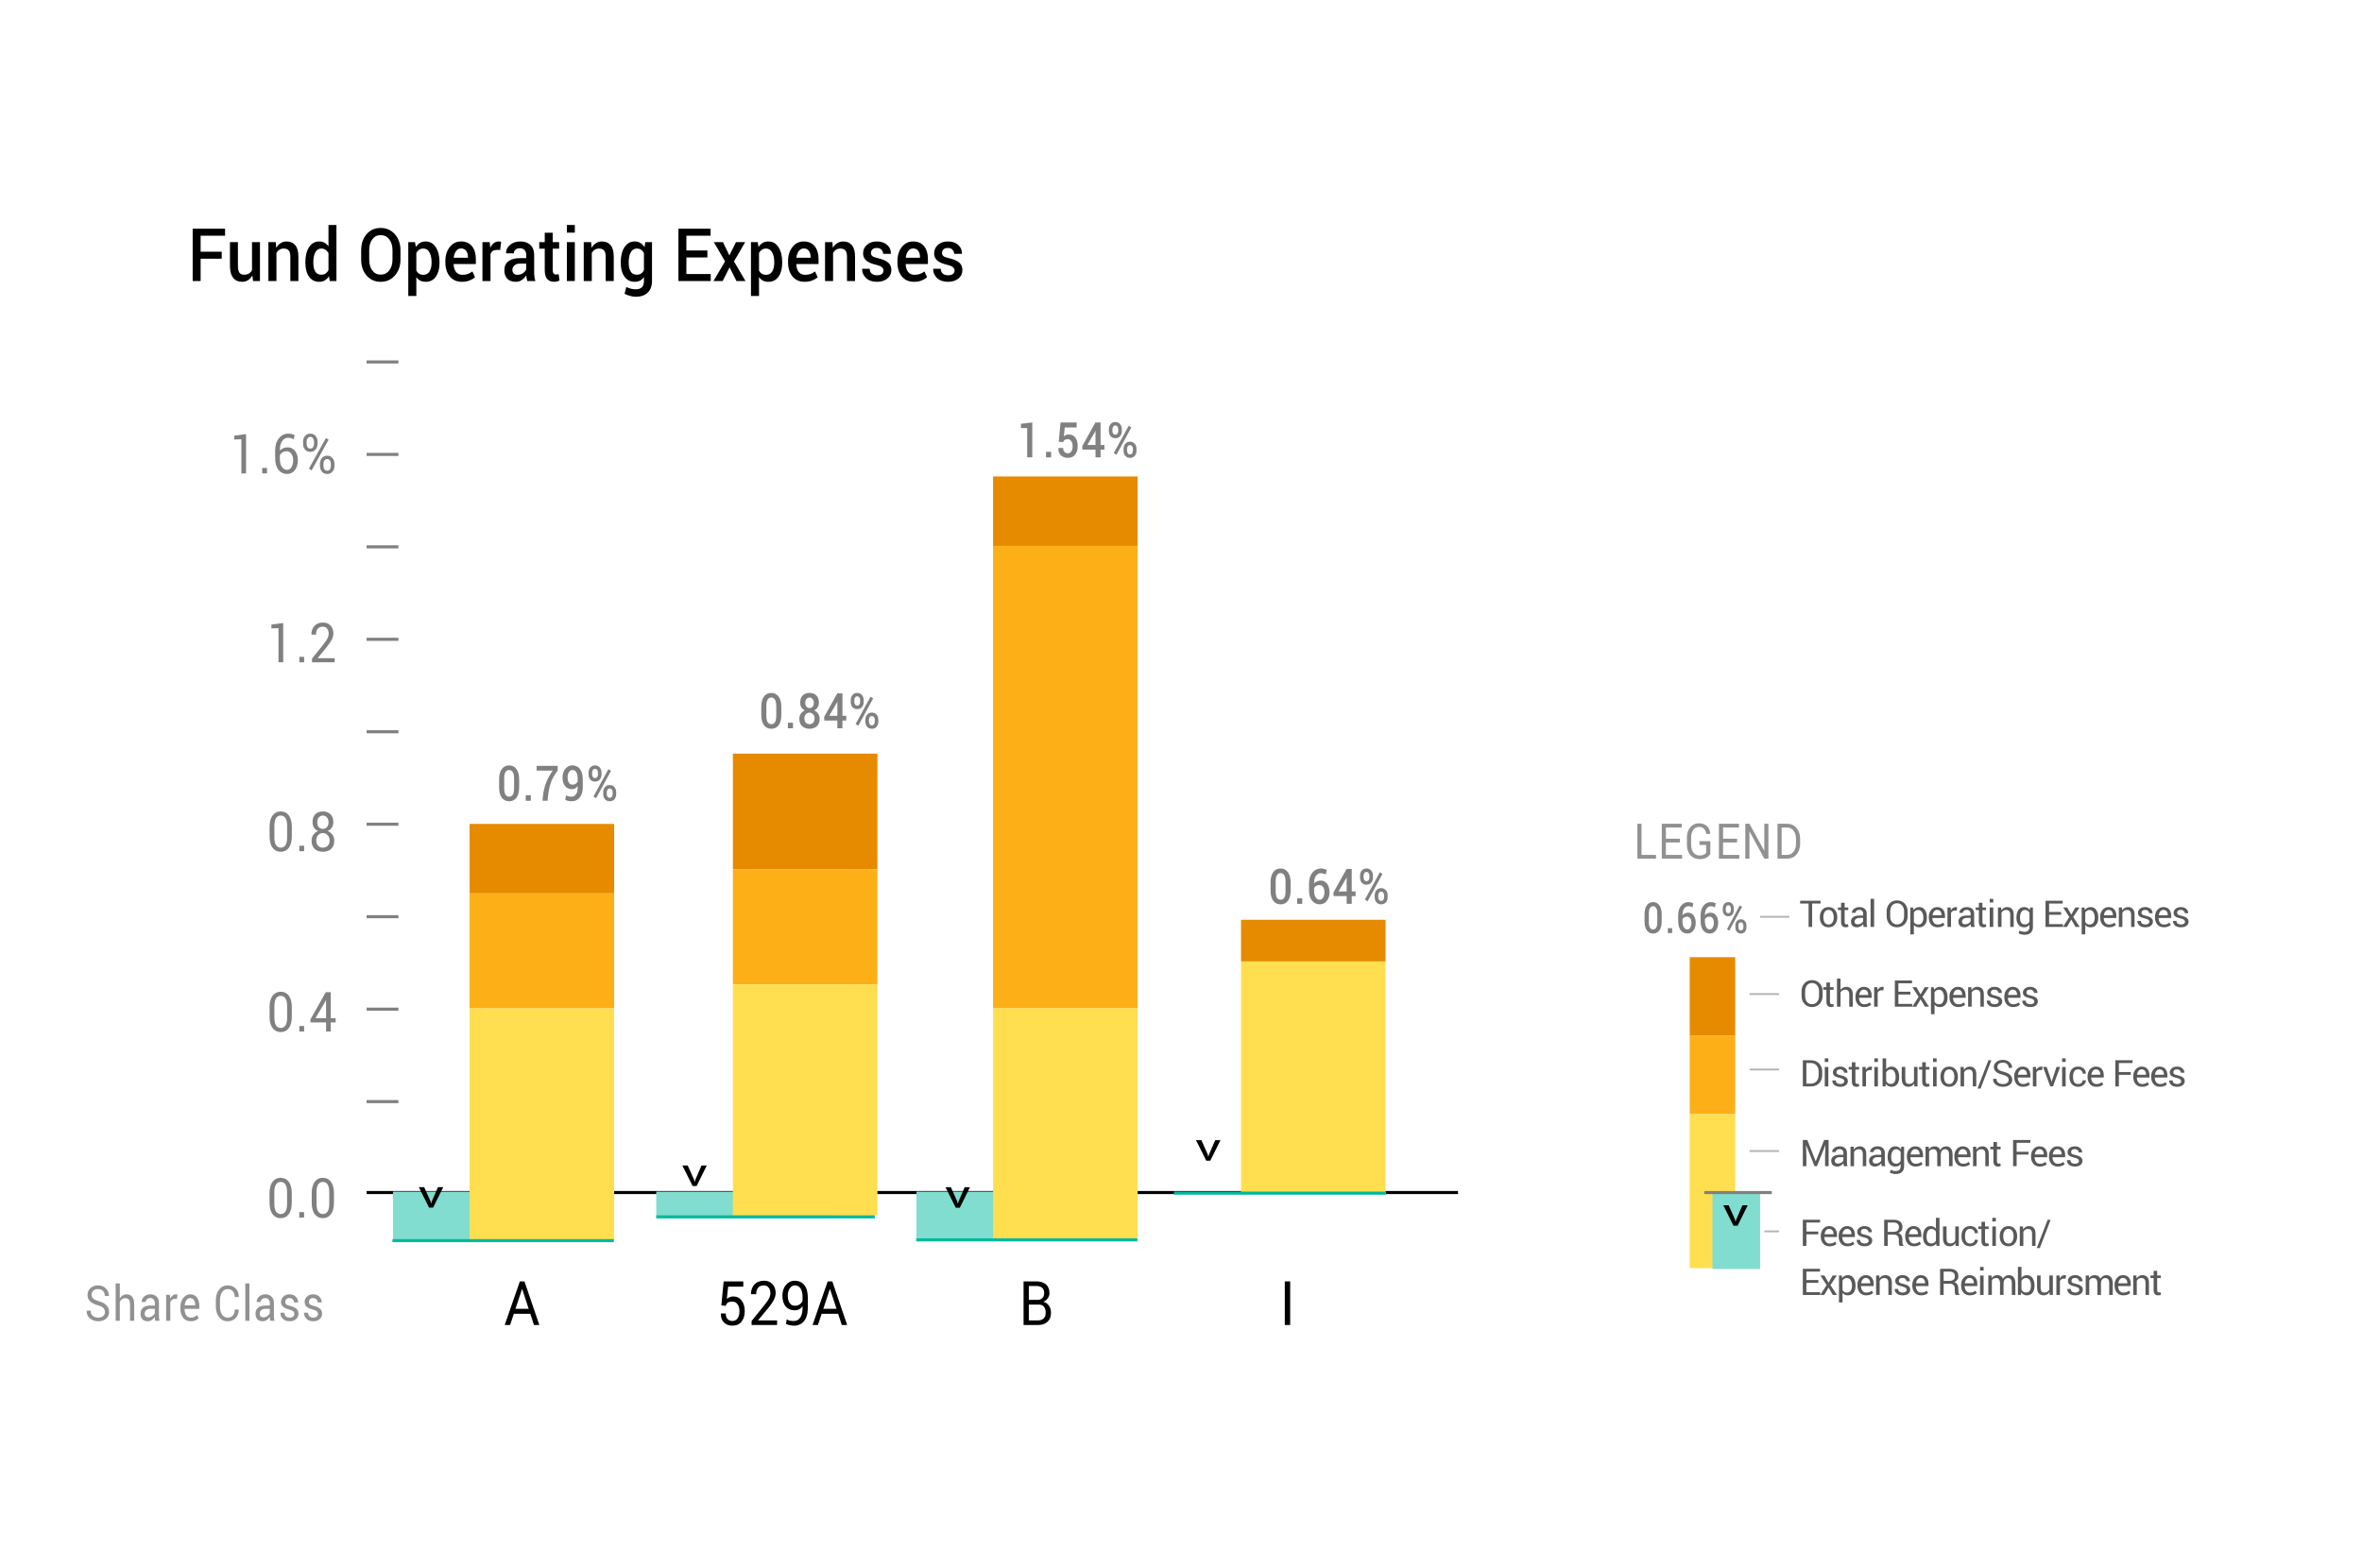 <?xml version="1.0" encoding="UTF-8"?>
<svg xmlns="http://www.w3.org/2000/svg" xmlns:xlink="http://www.w3.org/1999/xlink" width="385pt" height="255.617pt" viewBox="0 0 385 255.617" version="1.1">
<defs>
<g>
<symbol overflow="visible" id="glyph0-0">
<path style="stroke:none;" d=""/>
</symbol>
<symbol overflow="visible" id="glyph0-1">
<path style="stroke:none;" d="M 4.266 -1.828 L 1.578 -1.828 L 0.969 0 L 0.094 0 L 2.562 -7.109 L 3.312 -7.109 L 5.734 0 L 4.859 0 Z M 1.844 -2.641 L 4 -2.641 L 2.938 -5.875 L 2.922 -5.875 Z M 1.844 -2.641 "/>
</symbol>
<symbol overflow="visible" id="glyph0-2">
<path style="stroke:none;" d="M 0.797 0 L 0.797 -7.109 L 2.875 -7.109 C 3.539 -7.109 4.062 -6.945 4.438 -6.625 C 4.82 -6.301 5.016 -5.82 5.016 -5.188 C 5.016 -4.875 4.922 -4.594 4.734 -4.344 C 4.555 -4.094 4.32 -3.906 4.031 -3.781 C 4.414 -3.688 4.719 -3.473 4.938 -3.141 C 5.156 -2.816 5.266 -2.438 5.266 -2 C 5.266 -1.352 5.07 -0.859 4.688 -0.516 C 4.312 -0.172 3.801 0 3.156 0 Z M 1.656 -3.328 L 1.656 -0.75 L 3.156 -0.75 C 3.551 -0.75 3.859 -0.859 4.078 -1.078 C 4.297 -1.297 4.406 -1.602 4.406 -2 C 4.406 -2.414 4.312 -2.738 4.125 -2.969 C 3.945 -3.207 3.664 -3.328 3.281 -3.328 Z M 1.656 -4.094 L 3.062 -4.094 C 3.383 -4.094 3.645 -4.188 3.844 -4.375 C 4.051 -4.57 4.156 -4.848 4.156 -5.203 C 4.156 -5.586 4.047 -5.875 3.828 -6.062 C 3.609 -6.258 3.289 -6.359 2.875 -6.359 L 1.656 -6.359 Z M 1.656 -4.094 "/>
</symbol>
<symbol overflow="visible" id="glyph0-3">
<path style="stroke:none;" d="M 1.703 0 L 0.828 0 L 0.828 -7.109 L 1.703 -7.109 Z M 1.703 0 "/>
</symbol>
<symbol overflow="visible" id="glyph0-4">
<path style="stroke:none;" d="M 0.766 -3.203 L 1.141 -7.109 L 4.344 -7.109 L 4.344 -6.25 L 1.875 -6.25 L 1.656 -4.266 C 1.789 -4.367 1.941 -4.457 2.109 -4.531 C 2.273 -4.602 2.469 -4.645 2.688 -4.656 C 3.27 -4.656 3.727 -4.438 4.062 -4 C 4.406 -3.57 4.578 -2.992 4.578 -2.266 C 4.578 -1.555 4.406 -0.984 4.062 -0.547 C 3.719 -0.109 3.219 0.109 2.562 0.109 C 2.02 0.109 1.566 -0.055 1.203 -0.391 C 0.848 -0.723 0.676 -1.207 0.688 -1.844 L 0.703 -1.875 L 1.484 -1.875 C 1.484 -1.488 1.582 -1.188 1.781 -0.969 C 1.977 -0.758 2.238 -0.656 2.562 -0.656 C 2.926 -0.656 3.207 -0.797 3.406 -1.078 C 3.613 -1.367 3.719 -1.758 3.719 -2.25 C 3.719 -2.707 3.613 -3.082 3.406 -3.375 C 3.207 -3.664 2.926 -3.812 2.562 -3.812 C 2.219 -3.812 1.969 -3.754 1.812 -3.641 C 1.664 -3.535 1.555 -3.363 1.484 -3.125 Z M 0.766 -3.203 "/>
</symbol>
<symbol overflow="visible" id="glyph0-5">
<path style="stroke:none;" d="M 4.672 0 L 0.516 0 L 0.516 -0.656 L 2.609 -3.25 C 2.984 -3.719 3.238 -4.086 3.375 -4.359 C 3.508 -4.629 3.578 -4.91 3.578 -5.203 C 3.578 -5.555 3.484 -5.852 3.297 -6.094 C 3.109 -6.332 2.863 -6.453 2.562 -6.453 C 2.113 -6.453 1.785 -6.328 1.578 -6.078 C 1.367 -5.828 1.266 -5.473 1.266 -5.016 L 0.438 -5.016 L 0.422 -5.047 C 0.41 -5.66 0.594 -6.176 0.969 -6.594 C 1.352 -7.008 1.883 -7.219 2.562 -7.219 C 3.133 -7.219 3.586 -7.031 3.922 -6.656 C 4.266 -6.281 4.438 -5.805 4.438 -5.234 C 4.438 -4.848 4.332 -4.457 4.125 -4.062 C 3.926 -3.676 3.641 -3.258 3.266 -2.812 L 1.578 -0.781 L 1.594 -0.75 L 4.672 -0.75 Z M 4.672 0 "/>
</symbol>
<symbol overflow="visible" id="glyph0-6">
<path style="stroke:none;" d="M 2.25 -0.656 C 2.664 -0.656 3 -0.832 3.25 -1.188 C 3.508 -1.539 3.641 -2.066 3.641 -2.766 L 3.641 -3.094 C 3.492 -2.852 3.312 -2.676 3.094 -2.562 C 2.883 -2.445 2.645 -2.391 2.375 -2.391 C 1.758 -2.391 1.27 -2.598 0.906 -3.016 C 0.539 -3.441 0.359 -4.031 0.359 -4.781 C 0.359 -5.488 0.551 -6.07 0.938 -6.531 C 1.32 -6.988 1.789 -7.219 2.344 -7.219 C 3.008 -7.219 3.535 -6.984 3.922 -6.516 C 4.305 -6.055 4.5 -5.375 4.5 -4.469 L 4.5 -2.781 C 4.5 -1.844 4.289 -1.125 3.875 -0.625 C 3.457 -0.133 2.914 0.109 2.25 0.109 C 2.02 0.109 1.785 0.082 1.547 0.031 C 1.316 -0.02 1.113 -0.094 0.938 -0.188 L 1.062 -0.922 C 1.238 -0.816 1.414 -0.742 1.594 -0.703 C 1.781 -0.672 2 -0.656 2.25 -0.656 Z M 2.375 -3.141 C 2.695 -3.141 2.961 -3.211 3.172 -3.359 C 3.391 -3.516 3.547 -3.711 3.641 -3.953 L 3.641 -4.562 C 3.641 -5.188 3.531 -5.656 3.312 -5.969 C 3.102 -6.289 2.789 -6.453 2.375 -6.453 C 2.062 -6.453 1.789 -6.297 1.562 -5.984 C 1.344 -5.672 1.234 -5.27 1.234 -4.781 C 1.234 -4.289 1.332 -3.895 1.531 -3.594 C 1.738 -3.289 2.02 -3.141 2.375 -3.141 Z M 2.375 -3.141 "/>
</symbol>
<symbol overflow="visible" id="glyph1-0">
<path style="stroke:none;" d=""/>
</symbol>
<symbol overflow="visible" id="glyph1-1">
<path style="stroke:none;" d="M 3.422 -3.812 L 2.047 -3.812 L 2.047 0 L 1.469 0 L 1.469 -3.812 L 0.094 -3.812 L 0.094 -4.266 L 3.422 -4.266 Z M 3.422 -3.812 "/>
</symbol>
<symbol overflow="visible" id="glyph1-2">
<path style="stroke:none;" d="M 0.281 -1.609 C 0.281 -2.078 0.406 -2.461 0.656 -2.766 C 0.914 -3.078 1.266 -3.234 1.703 -3.234 C 2.141 -3.234 2.484 -3.082 2.734 -2.781 C 2.992 -2.477 3.125 -2.086 3.125 -1.609 L 3.125 -1.547 C 3.125 -1.078 2.992 -0.691 2.734 -0.391 C 2.484 -0.086 2.141 0.062 1.703 0.062 C 1.266 0.062 0.914 -0.086 0.656 -0.391 C 0.406 -0.691 0.281 -1.078 0.281 -1.547 Z M 0.859 -1.547 C 0.859 -1.211 0.926 -0.938 1.062 -0.719 C 1.207 -0.5 1.422 -0.391 1.703 -0.391 C 1.984 -0.391 2.191 -0.5 2.328 -0.719 C 2.473 -0.938 2.547 -1.211 2.547 -1.547 L 2.547 -1.609 C 2.547 -1.941 2.473 -2.219 2.328 -2.438 C 2.18 -2.664 1.973 -2.781 1.703 -2.781 C 1.422 -2.781 1.207 -2.664 1.062 -2.438 C 0.926 -2.219 0.859 -1.941 0.859 -1.609 Z M 0.859 -1.547 "/>
</symbol>
<symbol overflow="visible" id="glyph1-3">
<path style="stroke:none;" d="M 1.188 -3.938 L 1.188 -3.172 L 1.781 -3.172 L 1.781 -2.75 L 1.188 -2.75 L 1.188 -0.812 C 1.188 -0.664 1.211 -0.562 1.266 -0.5 C 1.328 -0.438 1.41 -0.406 1.516 -0.406 C 1.547 -0.406 1.582 -0.41 1.625 -0.422 C 1.664 -0.43 1.703 -0.441 1.734 -0.453 L 1.812 -0.062 C 1.77 -0.02 1.707 0.008 1.625 0.031 C 1.539 0.051 1.457 0.062 1.375 0.062 C 1.133 0.062 0.945 -0.004 0.812 -0.141 C 0.676 -0.285 0.609 -0.508 0.609 -0.812 L 0.609 -2.75 L 0.094 -2.75 L 0.094 -3.172 L 0.609 -3.172 L 0.609 -3.938 Z M 1.188 -3.938 "/>
</symbol>
<symbol overflow="visible" id="glyph1-4">
<path style="stroke:none;" d="M 2.375 0 C 2.352 -0.094 2.336 -0.176 2.328 -0.25 C 2.316 -0.32 2.305 -0.395 2.297 -0.469 C 2.191 -0.32 2.051 -0.195 1.875 -0.094 C 1.707 0.008 1.523 0.062 1.328 0.062 C 0.992 0.062 0.738 -0.02 0.562 -0.188 C 0.395 -0.363 0.312 -0.598 0.312 -0.891 C 0.312 -1.191 0.43 -1.426 0.672 -1.594 C 0.922 -1.77 1.254 -1.859 1.672 -1.859 L 2.297 -1.859 L 2.297 -2.172 C 2.297 -2.359 2.238 -2.504 2.125 -2.609 C 2.02 -2.723 1.863 -2.781 1.656 -2.781 C 1.469 -2.781 1.316 -2.727 1.203 -2.625 C 1.086 -2.531 1.031 -2.422 1.031 -2.297 L 0.469 -2.297 L 0.469 -2.312 C 0.457 -2.539 0.566 -2.75 0.797 -2.938 C 1.023 -3.133 1.32 -3.234 1.688 -3.234 C 2.039 -3.234 2.328 -3.141 2.547 -2.953 C 2.766 -2.773 2.875 -2.516 2.875 -2.172 L 2.875 -0.641 C 2.875 -0.523 2.879 -0.414 2.891 -0.312 C 2.91 -0.207 2.938 -0.102 2.969 0 Z M 1.406 -0.422 C 1.613 -0.422 1.801 -0.473 1.969 -0.578 C 2.145 -0.691 2.254 -0.816 2.297 -0.953 L 2.297 -1.469 L 1.656 -1.469 C 1.426 -1.469 1.238 -1.406 1.094 -1.281 C 0.957 -1.164 0.891 -1.031 0.891 -0.875 C 0.891 -0.738 0.93 -0.629 1.016 -0.547 C 1.109 -0.461 1.238 -0.422 1.406 -0.422 Z M 1.406 -0.422 "/>
</symbol>
<symbol overflow="visible" id="glyph1-5">
<path style="stroke:none;" d="M 1.047 0 L 0.469 0 L 0.469 -4.578 L 1.047 -4.578 Z M 1.047 0 "/>
</symbol>
<symbol overflow="visible" id="glyph1-6">
<path style="stroke:none;" d=""/>
</symbol>
<symbol overflow="visible" id="glyph1-7">
<path style="stroke:none;" d="M 3.75 -1.75 C 3.75 -1.227 3.586 -0.797 3.266 -0.453 C 2.941 -0.109 2.523 0.062 2.016 0.062 C 1.516 0.062 1.109 -0.109 0.797 -0.453 C 0.484 -0.797 0.328 -1.227 0.328 -1.75 L 0.328 -2.516 C 0.328 -3.035 0.484 -3.469 0.797 -3.812 C 1.109 -4.156 1.516 -4.328 2.016 -4.328 C 2.523 -4.328 2.941 -4.156 3.266 -3.812 C 3.586 -3.469 3.75 -3.035 3.75 -2.516 Z M 3.172 -2.516 C 3.172 -2.91 3.066 -3.234 2.859 -3.484 C 2.648 -3.734 2.367 -3.859 2.016 -3.859 C 1.68 -3.859 1.41 -3.734 1.203 -3.484 C 1.004 -3.234 0.906 -2.91 0.906 -2.516 L 0.906 -1.75 C 0.906 -1.352 1.004 -1.031 1.203 -0.781 C 1.41 -0.531 1.68 -0.406 2.016 -0.406 C 2.367 -0.406 2.648 -0.531 2.859 -0.781 C 3.066 -1.031 3.172 -1.352 3.172 -1.75 Z M 3.172 -2.516 "/>
</symbol>
<symbol overflow="visible" id="glyph1-8">
<path style="stroke:none;" d="M 3.125 -1.469 C 3.125 -1.008 3.016 -0.641 2.797 -0.359 C 2.578 -0.078 2.273 0.062 1.891 0.062 C 1.691 0.062 1.52 0.031 1.375 -0.031 C 1.227 -0.102 1.102 -0.203 1 -0.328 L 1 1.219 L 0.422 1.219 L 0.422 -3.172 L 0.859 -3.172 L 0.953 -2.766 C 1.055 -2.91 1.188 -3.023 1.344 -3.109 C 1.5 -3.191 1.676 -3.234 1.875 -3.234 C 2.27 -3.234 2.578 -3.078 2.797 -2.766 C 3.016 -2.453 3.125 -2.039 3.125 -1.531 Z M 2.547 -1.531 C 2.547 -1.883 2.473 -2.176 2.328 -2.406 C 2.191 -2.645 1.984 -2.766 1.703 -2.766 C 1.535 -2.766 1.395 -2.723 1.281 -2.641 C 1.164 -2.566 1.07 -2.469 1 -2.344 L 1 -0.812 C 1.07 -0.676 1.164 -0.57 1.281 -0.5 C 1.395 -0.426 1.539 -0.391 1.719 -0.391 C 1.988 -0.391 2.191 -0.488 2.328 -0.688 C 2.473 -0.883 2.547 -1.145 2.547 -1.469 Z M 2.547 -1.531 "/>
</symbol>
<symbol overflow="visible" id="glyph1-9">
<path style="stroke:none;" d="M 1.734 0.062 C 1.297 0.062 0.945 -0.082 0.688 -0.375 C 0.426 -0.676 0.297 -1.062 0.297 -1.531 L 0.297 -1.656 C 0.297 -2.102 0.426 -2.477 0.688 -2.781 C 0.957 -3.082 1.273 -3.234 1.641 -3.234 C 2.066 -3.234 2.391 -3.102 2.609 -2.844 C 2.828 -2.582 2.938 -2.238 2.938 -1.812 L 2.938 -1.453 L 0.891 -1.453 L 0.875 -1.438 C 0.883 -1.133 0.961 -0.883 1.109 -0.688 C 1.254 -0.488 1.461 -0.391 1.734 -0.391 C 1.93 -0.391 2.102 -0.414 2.25 -0.469 C 2.395 -0.531 2.52 -0.609 2.625 -0.703 L 2.859 -0.328 C 2.742 -0.211 2.594 -0.117 2.406 -0.047 C 2.219 0.023 1.992 0.062 1.734 0.062 Z M 1.641 -2.781 C 1.453 -2.781 1.289 -2.695 1.156 -2.531 C 1.02 -2.363 0.938 -2.16 0.906 -1.922 L 0.906 -1.906 L 2.375 -1.906 L 2.375 -1.984 C 2.375 -2.203 2.312 -2.391 2.188 -2.547 C 2.062 -2.703 1.879 -2.781 1.641 -2.781 Z M 1.641 -2.781 "/>
</symbol>
<symbol overflow="visible" id="glyph1-10">
<path style="stroke:none;" d="M 1.922 -2.656 L 1.625 -2.672 C 1.469 -2.672 1.336 -2.633 1.234 -2.562 C 1.129 -2.5 1.051 -2.398 1 -2.266 L 1 0 L 0.422 0 L 0.422 -3.172 L 0.938 -3.172 L 0.984 -2.703 C 1.078 -2.867 1.188 -3 1.312 -3.094 C 1.445 -3.188 1.602 -3.234 1.781 -3.234 C 1.82 -3.234 1.859 -3.227 1.891 -3.219 C 1.93 -3.207 1.969 -3.203 2 -3.203 Z M 1.922 -2.656 "/>
</symbol>
<symbol overflow="visible" id="glyph1-11">
<path style="stroke:none;" d="M 1.047 0 L 0.469 0 L 0.469 -3.172 L 1.047 -3.172 Z M 1.047 -3.984 L 0.469 -3.984 L 0.469 -4.578 L 1.047 -4.578 Z M 1.047 -3.984 "/>
</symbol>
<symbol overflow="visible" id="glyph1-12">
<path style="stroke:none;" d="M 0.938 -3.172 L 0.969 -2.703 C 1.082 -2.867 1.219 -3 1.375 -3.094 C 1.531 -3.188 1.711 -3.234 1.922 -3.234 C 2.254 -3.234 2.516 -3.129 2.703 -2.922 C 2.891 -2.723 2.984 -2.414 2.984 -2 L 2.984 0 L 2.422 0 L 2.422 -1.984 C 2.422 -2.266 2.363 -2.461 2.25 -2.578 C 2.133 -2.703 1.969 -2.766 1.75 -2.766 C 1.582 -2.766 1.43 -2.723 1.297 -2.641 C 1.172 -2.555 1.07 -2.445 1 -2.312 L 1 0 L 0.422 0 L 0.422 -3.172 Z M 0.938 -3.172 "/>
</symbol>
<symbol overflow="visible" id="glyph1-13">
<path style="stroke:none;" d="M 0.297 -1.531 C 0.297 -2.039 0.406 -2.453 0.625 -2.766 C 0.852 -3.078 1.16 -3.234 1.547 -3.234 C 1.754 -3.234 1.93 -3.191 2.078 -3.109 C 2.234 -3.023 2.363 -2.906 2.469 -2.75 L 2.531 -3.172 L 2.984 -3.172 L 2.984 0.016 C 2.984 0.422 2.863 0.734 2.625 0.953 C 2.395 1.172 2.055 1.281 1.609 1.281 C 1.461 1.281 1.301 1.258 1.125 1.219 C 0.945 1.176 0.789 1.117 0.656 1.047 L 0.797 0.594 C 0.898 0.656 1.023 0.703 1.172 0.734 C 1.316 0.773 1.461 0.797 1.609 0.797 C 1.891 0.797 2.094 0.727 2.219 0.594 C 2.352 0.469 2.422 0.273 2.422 0.016 L 2.422 -0.344 C 2.316 -0.207 2.191 -0.102 2.047 -0.031 C 1.898 0.031 1.734 0.062 1.547 0.062 C 1.16 0.062 0.852 -0.078 0.625 -0.359 C 0.406 -0.641 0.297 -1.008 0.297 -1.469 Z M 0.875 -1.469 C 0.875 -1.145 0.941 -0.883 1.078 -0.688 C 1.211 -0.5 1.414 -0.406 1.688 -0.406 C 1.863 -0.406 2.008 -0.441 2.125 -0.516 C 2.238 -0.598 2.336 -0.711 2.422 -0.859 L 2.422 -2.328 C 2.336 -2.453 2.238 -2.555 2.125 -2.641 C 2.008 -2.723 1.863 -2.766 1.688 -2.766 C 1.414 -2.766 1.211 -2.645 1.078 -2.406 C 0.941 -2.176 0.875 -1.883 0.875 -1.531 Z M 0.875 -1.469 "/>
</symbol>
<symbol overflow="visible" id="glyph1-14">
<path style="stroke:none;" d="M 3.062 -1.984 L 1.109 -1.984 L 1.109 -0.453 L 3.359 -0.453 L 3.359 0 L 0.531 0 L 0.531 -4.266 L 3.328 -4.266 L 3.328 -3.812 L 1.109 -3.812 L 1.109 -2.438 L 3.062 -2.438 Z M 3.062 -1.984 "/>
</symbol>
<symbol overflow="visible" id="glyph1-15">
<path style="stroke:none;" d="M 1.5 -2 L 2.172 -3.172 L 2.844 -3.172 L 1.812 -1.609 L 2.875 0 L 2.203 0 L 1.5 -1.203 L 0.797 0 L 0.141 0 L 1.188 -1.609 L 0.172 -3.172 L 0.828 -3.172 Z M 1.5 -2 "/>
</symbol>
<symbol overflow="visible" id="glyph1-16">
<path style="stroke:none;" d="M 2.266 -0.844 C 2.266 -0.969 2.211 -1.07 2.109 -1.156 C 2.016 -1.238 1.832 -1.312 1.562 -1.375 C 1.176 -1.457 0.883 -1.566 0.688 -1.703 C 0.5 -1.848 0.406 -2.047 0.406 -2.297 C 0.406 -2.555 0.516 -2.773 0.734 -2.953 C 0.953 -3.141 1.238 -3.234 1.594 -3.234 C 1.957 -3.234 2.25 -3.133 2.469 -2.938 C 2.688 -2.75 2.789 -2.52 2.781 -2.25 L 2.781 -2.234 L 2.234 -2.234 C 2.234 -2.367 2.172 -2.492 2.047 -2.609 C 1.93 -2.723 1.781 -2.781 1.594 -2.781 C 1.383 -2.781 1.227 -2.734 1.125 -2.641 C 1.031 -2.547 0.984 -2.438 0.984 -2.312 C 0.984 -2.188 1.023 -2.086 1.109 -2.016 C 1.203 -1.941 1.383 -1.879 1.656 -1.828 C 2.051 -1.742 2.348 -1.625 2.547 -1.469 C 2.742 -1.32 2.844 -1.125 2.844 -0.875 C 2.844 -0.594 2.727 -0.363 2.5 -0.188 C 2.27 -0.02 1.973 0.062 1.609 0.062 C 1.203 0.062 0.879 -0.035 0.641 -0.234 C 0.41 -0.441 0.301 -0.688 0.312 -0.969 L 0.328 -0.984 L 0.875 -0.984 C 0.883 -0.773 0.957 -0.625 1.094 -0.531 C 1.238 -0.438 1.41 -0.391 1.609 -0.391 C 1.805 -0.391 1.961 -0.43 2.078 -0.516 C 2.203 -0.598 2.266 -0.707 2.266 -0.844 Z M 2.266 -0.844 "/>
</symbol>
<symbol overflow="visible" id="glyph1-17">
<path style="stroke:none;" d="M 1 -2.75 C 1.102 -2.895 1.234 -3.008 1.391 -3.094 C 1.555 -3.188 1.734 -3.234 1.922 -3.234 C 2.266 -3.234 2.531 -3.129 2.719 -2.922 C 2.906 -2.723 3 -2.41 3 -1.984 L 3 0 L 2.422 0 L 2.422 -2 C 2.422 -2.258 2.363 -2.453 2.25 -2.578 C 2.145 -2.703 1.977 -2.766 1.75 -2.766 C 1.594 -2.766 1.445 -2.723 1.312 -2.641 C 1.188 -2.566 1.082 -2.469 1 -2.344 L 1 0 L 0.422 0 L 0.422 -4.578 L 1 -4.578 Z M 1 -2.75 "/>
</symbol>
<symbol overflow="visible" id="glyph1-18">
<path style="stroke:none;" d="M 0.531 0 L 0.531 -4.266 L 1.844 -4.266 C 2.395 -4.266 2.836 -4.094 3.172 -3.75 C 3.516 -3.406 3.688 -2.961 3.688 -2.422 L 3.688 -1.844 C 3.688 -1.289 3.516 -0.844 3.172 -0.5 C 2.836 -0.164 2.395 0 1.844 0 Z M 1.109 -3.812 L 1.109 -0.453 L 1.844 -0.453 C 2.227 -0.453 2.535 -0.582 2.766 -0.844 C 2.992 -1.102 3.109 -1.438 3.109 -1.844 L 3.109 -2.422 C 3.109 -2.828 2.992 -3.16 2.766 -3.422 C 2.535 -3.68 2.227 -3.812 1.844 -3.812 Z M 1.109 -3.812 "/>
</symbol>
<symbol overflow="visible" id="glyph1-19">
<path style="stroke:none;" d="M 3.125 -1.469 C 3.125 -1.008 3.016 -0.641 2.797 -0.359 C 2.578 -0.078 2.273 0.062 1.891 0.062 C 1.68 0.062 1.5 0.02 1.344 -0.062 C 1.188 -0.145 1.062 -0.266 0.969 -0.422 L 0.891 0 L 0.422 0 L 0.422 -4.578 L 1 -4.578 L 1 -2.797 C 1.094 -2.93 1.211 -3.035 1.359 -3.109 C 1.516 -3.191 1.691 -3.234 1.891 -3.234 C 2.273 -3.234 2.578 -3.078 2.797 -2.766 C 3.016 -2.453 3.125 -2.039 3.125 -1.531 Z M 2.547 -1.531 C 2.547 -1.895 2.477 -2.191 2.344 -2.422 C 2.207 -2.648 2.004 -2.766 1.734 -2.766 C 1.555 -2.766 1.406 -2.719 1.281 -2.625 C 1.164 -2.539 1.07 -2.426 1 -2.281 L 1 -0.906 C 1.07 -0.75 1.164 -0.625 1.281 -0.531 C 1.406 -0.445 1.562 -0.406 1.75 -0.406 C 2.02 -0.406 2.219 -0.5 2.344 -0.688 C 2.477 -0.883 2.547 -1.145 2.547 -1.469 Z M 2.547 -1.531 "/>
</symbol>
<symbol overflow="visible" id="glyph1-20">
<path style="stroke:none;" d="M 2.438 -0.469 C 2.332 -0.301 2.203 -0.172 2.047 -0.078 C 1.891 0.016 1.707 0.062 1.5 0.062 C 1.156 0.062 0.883 -0.047 0.688 -0.266 C 0.5 -0.484 0.406 -0.828 0.406 -1.297 L 0.406 -3.172 L 0.984 -3.172 L 0.984 -1.297 C 0.984 -0.953 1.031 -0.719 1.125 -0.594 C 1.227 -0.469 1.383 -0.406 1.594 -0.406 C 1.801 -0.406 1.973 -0.445 2.109 -0.531 C 2.242 -0.613 2.344 -0.734 2.406 -0.891 L 2.406 -3.172 L 2.984 -3.172 L 2.984 0 L 2.469 0 Z M 2.438 -0.469 "/>
</symbol>
<symbol overflow="visible" id="glyph1-21">
<path style="stroke:none;" d="M 0.547 0.359 L 0.047 0.359 L 1.828 -4.266 L 2.312 -4.266 Z M 0.547 0.359 "/>
</symbol>
<symbol overflow="visible" id="glyph1-22">
<path style="stroke:none;" d="M 2.844 -1.078 C 2.844 -1.273 2.77 -1.438 2.625 -1.562 C 2.477 -1.695 2.223 -1.812 1.859 -1.906 C 1.398 -2.008 1.047 -2.164 0.797 -2.375 C 0.547 -2.582 0.422 -2.844 0.422 -3.156 C 0.422 -3.488 0.555 -3.766 0.828 -3.984 C 1.098 -4.211 1.453 -4.328 1.891 -4.328 C 2.348 -4.328 2.711 -4.195 2.984 -3.938 C 3.266 -3.688 3.406 -3.391 3.406 -3.047 L 3.391 -3.031 L 2.844 -3.031 C 2.844 -3.281 2.758 -3.484 2.594 -3.641 C 2.426 -3.797 2.191 -3.875 1.891 -3.875 C 1.598 -3.875 1.375 -3.805 1.219 -3.672 C 1.07 -3.547 1 -3.379 1 -3.172 C 1 -2.984 1.078 -2.828 1.234 -2.703 C 1.398 -2.578 1.672 -2.469 2.047 -2.375 C 2.492 -2.27 2.832 -2.109 3.062 -1.891 C 3.301 -1.672 3.422 -1.398 3.422 -1.078 C 3.422 -0.734 3.281 -0.457 3 -0.25 C 2.719 -0.039 2.352 0.062 1.906 0.062 C 1.477 0.062 1.098 -0.051 0.766 -0.281 C 0.441 -0.508 0.285 -0.816 0.297 -1.203 L 0.312 -1.234 L 0.859 -1.234 C 0.859 -0.953 0.957 -0.738 1.156 -0.594 C 1.352 -0.457 1.602 -0.391 1.906 -0.391 C 2.195 -0.391 2.426 -0.453 2.594 -0.578 C 2.758 -0.703 2.844 -0.867 2.844 -1.078 Z M 2.844 -1.078 "/>
</symbol>
<symbol overflow="visible" id="glyph1-23">
<path style="stroke:none;" d="M 1.484 -0.938 L 1.531 -0.719 L 1.547 -0.719 L 1.594 -0.938 L 2.328 -3.172 L 2.922 -3.172 L 1.75 0 L 1.312 0 L 0.141 -3.172 L 0.734 -3.172 Z M 1.484 -0.938 "/>
</symbol>
<symbol overflow="visible" id="glyph1-24">
<path style="stroke:none;" d="M 1.703 -0.391 C 1.898 -0.391 2.07 -0.445 2.219 -0.562 C 2.363 -0.688 2.438 -0.832 2.438 -1 L 2.953 -1 L 2.953 -0.984 C 2.961 -0.711 2.844 -0.469 2.594 -0.25 C 2.344 -0.039 2.047 0.062 1.703 0.062 C 1.242 0.062 0.891 -0.086 0.641 -0.391 C 0.398 -0.691 0.281 -1.07 0.281 -1.531 L 0.281 -1.641 C 0.281 -2.098 0.398 -2.477 0.641 -2.781 C 0.891 -3.082 1.242 -3.234 1.703 -3.234 C 2.078 -3.234 2.379 -3.125 2.609 -2.906 C 2.848 -2.688 2.961 -2.414 2.953 -2.094 L 2.953 -2.078 L 2.438 -2.078 C 2.438 -2.273 2.363 -2.441 2.219 -2.578 C 2.082 -2.711 1.91 -2.781 1.703 -2.781 C 1.398 -2.781 1.18 -2.672 1.047 -2.453 C 0.922 -2.234 0.859 -1.961 0.859 -1.641 L 0.859 -1.531 C 0.859 -1.195 0.922 -0.922 1.047 -0.703 C 1.18 -0.492 1.398 -0.391 1.703 -0.391 Z M 1.703 -0.391 "/>
</symbol>
<symbol overflow="visible" id="glyph1-25">
<path style="stroke:none;" d="M 3.047 -1.891 L 1.109 -1.891 L 1.109 0 L 0.531 0 L 0.531 -4.266 L 3.344 -4.266 L 3.344 -3.812 L 1.109 -3.812 L 1.109 -2.344 L 3.047 -2.344 Z M 3.047 -1.891 "/>
</symbol>
<symbol overflow="visible" id="glyph1-26">
<path style="stroke:none;" d="M 1.266 -4.266 L 2.625 -0.797 L 2.641 -0.797 L 4 -4.266 L 4.734 -4.266 L 4.734 0 L 4.156 0 L 4.156 -1.688 L 4.219 -3.422 L 4.203 -3.422 L 2.828 0 L 2.438 0 L 1.062 -3.422 L 1.047 -3.406 L 1.109 -1.688 L 1.109 0 L 0.531 0 L 0.531 -4.266 Z M 1.266 -4.266 "/>
</symbol>
<symbol overflow="visible" id="glyph1-27">
<path style="stroke:none;" d="M 0.938 -3.172 L 0.969 -2.75 C 1.07 -2.906 1.203 -3.023 1.359 -3.109 C 1.523 -3.191 1.711 -3.234 1.922 -3.234 C 2.129 -3.234 2.312 -3.18 2.469 -3.078 C 2.625 -2.984 2.738 -2.836 2.812 -2.641 C 2.906 -2.816 3.035 -2.957 3.203 -3.062 C 3.367 -3.176 3.562 -3.234 3.781 -3.234 C 4.102 -3.234 4.359 -3.117 4.547 -2.891 C 4.734 -2.672 4.828 -2.336 4.828 -1.891 L 4.828 0 L 4.25 0 L 4.25 -1.906 C 4.25 -2.219 4.191 -2.438 4.078 -2.562 C 3.973 -2.695 3.816 -2.766 3.609 -2.766 C 3.41 -2.766 3.25 -2.691 3.125 -2.547 C 3 -2.41 2.926 -2.238 2.906 -2.031 L 2.906 0 L 2.328 0 L 2.328 -1.906 C 2.328 -2.195 2.27 -2.41 2.156 -2.547 C 2.051 -2.691 1.895 -2.766 1.688 -2.766 C 1.508 -2.766 1.363 -2.727 1.25 -2.656 C 1.145 -2.582 1.062 -2.477 1 -2.344 L 1 0 L 0.422 0 L 0.422 -3.172 Z M 0.938 -3.172 "/>
</symbol>
<symbol overflow="visible" id="glyph1-28">
<path style="stroke:none;" d="M 1.109 -1.844 L 1.109 0 L 0.531 0 L 0.531 -4.266 L 2.078 -4.266 C 2.535 -4.266 2.891 -4.16 3.141 -3.953 C 3.391 -3.742 3.516 -3.441 3.516 -3.047 C 3.516 -2.828 3.457 -2.633 3.344 -2.469 C 3.227 -2.312 3.062 -2.188 2.844 -2.094 C 3.07 -2.02 3.238 -1.895 3.344 -1.719 C 3.445 -1.551 3.5 -1.344 3.5 -1.094 L 3.5 -0.688 C 3.5 -0.551 3.516 -0.43 3.547 -0.328 C 3.578 -0.223 3.625 -0.141 3.688 -0.078 L 3.688 0 L 3.094 0 C 3.02 -0.062 2.973 -0.156 2.953 -0.281 C 2.93 -0.414 2.922 -0.551 2.922 -0.688 L 2.922 -1.078 C 2.922 -1.305 2.852 -1.488 2.719 -1.625 C 2.582 -1.77 2.398 -1.844 2.172 -1.844 Z M 1.109 -2.297 L 2.016 -2.297 C 2.336 -2.297 2.57 -2.359 2.719 -2.484 C 2.863 -2.609 2.938 -2.801 2.938 -3.062 C 2.938 -3.301 2.863 -3.484 2.719 -3.609 C 2.582 -3.742 2.367 -3.812 2.078 -3.812 L 1.109 -3.812 Z M 1.109 -2.297 "/>
</symbol>
<symbol overflow="visible" id="glyph1-29">
<path style="stroke:none;" d="M 0.281 -1.531 C 0.281 -2.039 0.391 -2.453 0.609 -2.766 C 0.828 -3.078 1.133 -3.234 1.531 -3.234 C 1.719 -3.234 1.879 -3.195 2.016 -3.125 C 2.16 -3.062 2.285 -2.961 2.391 -2.828 L 2.391 -4.578 L 2.969 -4.578 L 2.969 0 L 2.5 0 L 2.422 -0.391 C 2.328 -0.242 2.203 -0.129 2.047 -0.047 C 1.898 0.023 1.727 0.062 1.531 0.062 C 1.133 0.062 0.828 -0.078 0.609 -0.359 C 0.391 -0.641 0.281 -1.008 0.281 -1.469 Z M 0.859 -1.469 C 0.859 -1.145 0.922 -0.883 1.047 -0.688 C 1.18 -0.5 1.391 -0.406 1.672 -0.406 C 1.836 -0.406 1.977 -0.441 2.094 -0.516 C 2.219 -0.598 2.316 -0.711 2.391 -0.859 L 2.391 -2.328 C 2.316 -2.461 2.219 -2.566 2.094 -2.641 C 1.977 -2.723 1.836 -2.766 1.672 -2.766 C 1.398 -2.766 1.195 -2.648 1.062 -2.422 C 0.926 -2.191 0.859 -1.895 0.859 -1.531 Z M 0.859 -1.469 "/>
</symbol>
<symbol overflow="visible" id="glyph2-0">
<path style="stroke:none;" d=""/>
</symbol>
<symbol overflow="visible" id="glyph2-1">
<path style="stroke:none;" d="M 3.328 -1.438 C 3.328 -1.695 3.238 -1.914 3.062 -2.094 C 2.895 -2.27 2.594 -2.414 2.156 -2.531 C 1.633 -2.676 1.223 -2.883 0.922 -3.156 C 0.629 -3.438 0.484 -3.789 0.484 -4.219 C 0.484 -4.656 0.641 -5.02 0.953 -5.312 C 1.273 -5.613 1.691 -5.766 2.203 -5.766 C 2.742 -5.766 3.176 -5.594 3.5 -5.25 C 3.82 -4.914 3.977 -4.523 3.969 -4.078 L 3.953 -4.047 L 3.312 -4.047 C 3.312 -4.379 3.211 -4.648 3.016 -4.859 C 2.828 -5.066 2.555 -5.172 2.203 -5.172 C 1.867 -5.172 1.609 -5.082 1.422 -4.906 C 1.242 -4.727 1.156 -4.504 1.156 -4.234 C 1.156 -3.984 1.25 -3.773 1.438 -3.609 C 1.633 -3.441 1.953 -3.297 2.391 -3.172 C 2.91 -3.023 3.305 -2.805 3.578 -2.516 C 3.859 -2.223 4 -1.863 4 -1.438 C 4 -0.977 3.832 -0.609 3.5 -0.328 C 3.176 -0.055 2.75 0.078 2.219 0.078 C 1.727 0.078 1.289 -0.07 0.906 -0.375 C 0.52 -0.688 0.332 -1.098 0.344 -1.609 L 0.359 -1.641 L 1 -1.641 C 1 -1.273 1.113 -0.992 1.344 -0.797 C 1.582 -0.609 1.875 -0.516 2.219 -0.516 C 2.562 -0.516 2.832 -0.598 3.031 -0.766 C 3.227 -0.93 3.328 -1.156 3.328 -1.438 Z M 3.328 -1.438 "/>
</symbol>
<symbol overflow="visible" id="glyph2-2">
<path style="stroke:none;" d="M 1.156 -3.656 C 1.289 -3.863 1.445 -4.023 1.625 -4.141 C 1.812 -4.254 2.02 -4.312 2.25 -4.312 C 2.645 -4.312 2.953 -4.176 3.172 -3.906 C 3.391 -3.633 3.5 -3.219 3.5 -2.656 L 3.5 0 L 2.828 0 L 2.828 -2.656 C 2.828 -3.008 2.758 -3.27 2.625 -3.438 C 2.5 -3.602 2.305 -3.688 2.047 -3.688 C 1.859 -3.688 1.688 -3.633 1.531 -3.531 C 1.383 -3.426 1.258 -3.289 1.156 -3.125 L 1.156 0 L 0.484 0 L 0.484 -6.094 L 1.156 -6.094 Z M 1.156 -3.656 "/>
</symbol>
<symbol overflow="visible" id="glyph2-3">
<path style="stroke:none;" d="M 2.766 0 C 2.742 -0.125 2.723 -0.234 2.703 -0.328 C 2.691 -0.43 2.688 -0.535 2.688 -0.641 C 2.562 -0.43 2.395 -0.258 2.188 -0.125 C 1.988 0.008 1.773 0.078 1.547 0.078 C 1.16 0.078 0.863 -0.031 0.656 -0.25 C 0.457 -0.477 0.359 -0.789 0.359 -1.188 C 0.359 -1.594 0.5 -1.91 0.781 -2.141 C 1.07 -2.367 1.461 -2.484 1.953 -2.484 L 2.688 -2.484 L 2.688 -2.891 C 2.688 -3.141 2.617 -3.336 2.484 -3.484 C 2.359 -3.629 2.172 -3.703 1.922 -3.703 C 1.711 -3.703 1.539 -3.641 1.406 -3.516 C 1.27 -3.391 1.203 -3.238 1.203 -3.062 L 0.547 -3.062 L 0.547 -3.078 C 0.535 -3.391 0.66 -3.672 0.922 -3.922 C 1.191 -4.18 1.539 -4.312 1.969 -4.312 C 2.383 -4.312 2.719 -4.188 2.969 -3.938 C 3.227 -3.695 3.359 -3.348 3.359 -2.891 L 3.359 -0.859 C 3.359 -0.703 3.363 -0.551 3.375 -0.406 C 3.395 -0.27 3.422 -0.133 3.453 0 Z M 1.641 -0.562 C 1.891 -0.562 2.109 -0.633 2.297 -0.781 C 2.492 -0.926 2.625 -1.086 2.688 -1.266 L 2.688 -1.953 L 1.938 -1.953 C 1.664 -1.953 1.445 -1.875 1.281 -1.719 C 1.113 -1.562 1.031 -1.379 1.031 -1.172 C 1.031 -0.984 1.082 -0.832 1.188 -0.719 C 1.289 -0.613 1.441 -0.562 1.641 -0.562 Z M 1.641 -0.562 "/>
</symbol>
<symbol overflow="visible" id="glyph2-4">
<path style="stroke:none;" d="M 2.234 -3.547 L 1.891 -3.578 C 1.711 -3.578 1.562 -3.523 1.438 -3.422 C 1.32 -3.328 1.227 -3.191 1.156 -3.016 L 1.156 0 L 0.484 0 L 0.484 -4.234 L 1.094 -4.234 L 1.156 -3.609 C 1.258 -3.828 1.391 -4 1.547 -4.125 C 1.703 -4.25 1.879 -4.312 2.078 -4.312 C 2.129 -4.312 2.176 -4.305 2.219 -4.297 C 2.258 -4.285 2.297 -4.273 2.328 -4.266 Z M 2.234 -3.547 "/>
</symbol>
<symbol overflow="visible" id="glyph2-5">
<path style="stroke:none;" d="M 2.031 0.078 C 1.508 0.078 1.098 -0.113 0.797 -0.5 C 0.492 -0.895 0.344 -1.406 0.344 -2.031 L 0.344 -2.203 C 0.344 -2.805 0.5 -3.305 0.812 -3.703 C 1.125 -4.109 1.492 -4.312 1.922 -4.312 C 2.422 -4.312 2.797 -4.141 3.047 -3.797 C 3.305 -3.453 3.438 -2.992 3.438 -2.422 L 3.438 -1.938 L 1.031 -1.938 L 1.031 -1.922 C 1.031 -1.516 1.117 -1.176 1.297 -0.906 C 1.473 -0.645 1.719 -0.516 2.031 -0.516 C 2.25 -0.516 2.441 -0.551 2.609 -0.625 C 2.785 -0.707 2.938 -0.812 3.062 -0.938 L 3.328 -0.438 C 3.203 -0.289 3.031 -0.164 2.812 -0.062 C 2.594 0.031 2.332 0.078 2.031 0.078 Z M 1.922 -3.703 C 1.691 -3.703 1.5 -3.594 1.344 -3.375 C 1.188 -3.156 1.086 -2.883 1.047 -2.562 L 1.062 -2.531 L 2.766 -2.531 L 2.766 -2.641 C 2.766 -2.941 2.691 -3.191 2.547 -3.391 C 2.41 -3.598 2.203 -3.703 1.922 -3.703 Z M 1.922 -3.703 "/>
</symbol>
<symbol overflow="visible" id="glyph2-6">
<path style="stroke:none;" d=""/>
</symbol>
<symbol overflow="visible" id="glyph2-7">
<path style="stroke:none;" d="M 4.125 -1.828 L 4.141 -1.797 C 4.148 -1.266 3.984 -0.816 3.641 -0.453 C 3.305 -0.098 2.863 0.078 2.312 0.078 C 1.75 0.078 1.289 -0.145 0.938 -0.594 C 0.582 -1.051 0.406 -1.633 0.406 -2.344 L 0.406 -3.344 C 0.406 -4.051 0.582 -4.629 0.938 -5.078 C 1.289 -5.535 1.75 -5.766 2.312 -5.766 C 2.875 -5.766 3.32 -5.594 3.656 -5.25 C 3.988 -4.914 4.148 -4.461 4.141 -3.891 L 4.125 -3.875 L 3.484 -3.875 C 3.484 -4.27 3.379 -4.582 3.172 -4.812 C 2.973 -5.051 2.688 -5.172 2.312 -5.172 C 1.938 -5.172 1.633 -4.992 1.406 -4.641 C 1.188 -4.297 1.078 -3.867 1.078 -3.359 L 1.078 -2.344 C 1.078 -1.82 1.188 -1.383 1.406 -1.031 C 1.633 -0.688 1.938 -0.516 2.312 -0.516 C 2.688 -0.516 2.973 -0.629 3.172 -0.859 C 3.379 -1.098 3.484 -1.422 3.484 -1.828 Z M 4.125 -1.828 "/>
</symbol>
<symbol overflow="visible" id="glyph2-8">
<path style="stroke:none;" d="M 1.219 0 L 0.547 0 L 0.547 -6.094 L 1.219 -6.094 Z M 1.219 0 "/>
</symbol>
<symbol overflow="visible" id="glyph2-9">
<path style="stroke:none;" d="M 2.641 -1.125 C 2.641 -1.289 2.582 -1.426 2.469 -1.531 C 2.352 -1.645 2.141 -1.742 1.828 -1.828 C 1.379 -1.941 1.039 -2.094 0.812 -2.281 C 0.582 -2.469 0.469 -2.727 0.469 -3.062 C 0.469 -3.406 0.594 -3.695 0.844 -3.938 C 1.102 -4.188 1.441 -4.312 1.859 -4.312 C 2.285 -4.312 2.625 -4.18 2.875 -3.922 C 3.133 -3.672 3.258 -3.363 3.25 -3 L 3.234 -2.984 L 2.594 -2.984 C 2.594 -3.172 2.523 -3.336 2.391 -3.484 C 2.254 -3.629 2.078 -3.703 1.859 -3.703 C 1.617 -3.703 1.441 -3.641 1.328 -3.516 C 1.211 -3.398 1.156 -3.258 1.156 -3.094 C 1.156 -2.926 1.203 -2.789 1.297 -2.688 C 1.398 -2.594 1.609 -2.508 1.922 -2.438 C 2.391 -2.32 2.738 -2.164 2.969 -1.969 C 3.195 -1.77 3.312 -1.504 3.312 -1.172 C 3.312 -0.797 3.176 -0.492 2.906 -0.266 C 2.645 -0.035 2.301 0.078 1.875 0.078 C 1.406 0.078 1.035 -0.055 0.766 -0.328 C 0.492 -0.598 0.363 -0.914 0.375 -1.281 L 0.375 -1.312 L 1.016 -1.312 C 1.035 -1.039 1.125 -0.836 1.281 -0.703 C 1.445 -0.578 1.645 -0.516 1.875 -0.516 C 2.113 -0.516 2.301 -0.57 2.438 -0.688 C 2.57 -0.801 2.641 -0.945 2.641 -1.125 Z M 2.641 -1.125 "/>
</symbol>
<symbol overflow="visible" id="glyph2-10">
<path style="stroke:none;" d="M 1.281 -0.609 L 3.641 -0.609 L 3.641 0 L 0.609 0 L 0.609 -5.688 L 1.281 -5.688 Z M 1.281 -0.609 "/>
</symbol>
<symbol overflow="visible" id="glyph2-11">
<path style="stroke:none;" d="M 3.562 -2.641 L 1.281 -2.641 L 1.281 -0.609 L 3.922 -0.609 L 3.922 0 L 0.609 0 L 0.609 -5.688 L 3.875 -5.688 L 3.875 -5.078 L 1.281 -5.078 L 1.281 -3.25 L 3.562 -3.25 Z M 3.562 -2.641 "/>
</symbol>
<symbol overflow="visible" id="glyph2-12">
<path style="stroke:none;" d="M 4.219 -0.75 C 4.102 -0.539 3.898 -0.348 3.609 -0.172 C 3.316 -0.004 2.938 0.078 2.469 0.078 C 1.875 0.078 1.379 -0.133 0.984 -0.562 C 0.598 -1 0.406 -1.566 0.406 -2.266 L 0.406 -3.438 C 0.406 -4.125 0.586 -4.68 0.953 -5.109 C 1.316 -5.547 1.785 -5.766 2.359 -5.766 C 2.922 -5.766 3.363 -5.602 3.688 -5.281 C 4.02 -4.969 4.191 -4.555 4.203 -4.047 L 4.188 -4.031 L 3.547 -4.031 C 3.523 -4.363 3.414 -4.633 3.219 -4.844 C 3.02 -5.062 2.734 -5.172 2.359 -5.172 C 1.973 -5.172 1.664 -5.004 1.438 -4.672 C 1.207 -4.348 1.094 -3.938 1.094 -3.438 L 1.094 -2.266 C 1.094 -1.754 1.219 -1.332 1.469 -1 C 1.727 -0.676 2.062 -0.516 2.469 -0.516 C 2.75 -0.516 2.977 -0.555 3.156 -0.641 C 3.344 -0.734 3.473 -0.832 3.547 -0.938 L 3.547 -2.234 L 2.453 -2.234 L 2.453 -2.844 L 4.219 -2.844 Z M 4.219 -0.75 "/>
</symbol>
<symbol overflow="visible" id="glyph2-13">
<path style="stroke:none;" d="M 4.375 0 L 3.703 0 L 1.312 -4.406 L 1.281 -4.391 L 1.281 0 L 0.609 0 L 0.609 -5.688 L 1.281 -5.688 L 3.688 -1.297 L 3.703 -1.312 L 3.703 -5.688 L 4.375 -5.688 Z M 4.375 0 "/>
</symbol>
<symbol overflow="visible" id="glyph2-14">
<path style="stroke:none;" d="M 0.609 0 L 0.609 -5.688 L 2.141 -5.688 C 2.797 -5.688 3.316 -5.457 3.703 -5 C 4.098 -4.539 4.297 -3.953 4.297 -3.234 L 4.297 -2.453 C 4.297 -1.723 4.098 -1.129 3.703 -0.672 C 3.316 -0.223 2.797 0 2.141 0 Z M 1.281 -5.078 L 1.281 -0.609 L 2.141 -0.609 C 2.598 -0.609 2.957 -0.781 3.219 -1.125 C 3.488 -1.469 3.625 -1.91 3.625 -2.453 L 3.625 -3.234 C 3.625 -3.773 3.488 -4.219 3.219 -4.562 C 2.957 -4.906 2.598 -5.078 2.141 -5.078 Z M 1.281 -5.078 "/>
</symbol>
<symbol overflow="visible" id="glyph3-0">
<path style="stroke:none;" d=""/>
</symbol>
<symbol overflow="visible" id="glyph3-1">
<path style="stroke:none;" d="M 5.594 -3.641 L 2.156 -3.641 L 2.156 0 L 0.859 0 L 0.859 -8.531 L 6.141 -8.531 L 6.141 -7.391 L 2.156 -7.391 L 2.156 -4.781 L 5.594 -4.781 Z M 5.594 -3.641 "/>
</symbol>
<symbol overflow="visible" id="glyph3-2">
<path style="stroke:none;" d="M 4.312 -0.922 C 4.125 -0.586 3.891 -0.328 3.609 -0.141 C 3.336 0.035 3.016 0.125 2.641 0.125 C 2.023 0.125 1.539 -0.086 1.188 -0.516 C 0.832 -0.953 0.656 -1.629 0.656 -2.547 L 0.656 -6.344 L 1.953 -6.344 L 1.953 -2.531 C 1.953 -1.977 2.035 -1.586 2.203 -1.359 C 2.367 -1.141 2.617 -1.031 2.953 -1.031 C 3.266 -1.031 3.523 -1.094 3.734 -1.219 C 3.953 -1.344 4.125 -1.523 4.25 -1.766 L 4.25 -6.344 L 5.547 -6.344 L 5.547 0 L 4.422 0 Z M 4.312 -0.922 "/>
</symbol>
<symbol overflow="visible" id="glyph3-3">
<path style="stroke:none;" d="M 1.875 -6.344 L 1.938 -5.422 C 2.133 -5.742 2.375 -5.992 2.656 -6.172 C 2.945 -6.359 3.273 -6.453 3.641 -6.453 C 4.242 -6.453 4.711 -6.25 5.047 -5.844 C 5.391 -5.445 5.562 -4.828 5.562 -3.984 L 5.562 0 L 4.25 0 L 4.25 -3.969 C 4.25 -4.445 4.16 -4.785 3.984 -4.984 C 3.805 -5.191 3.531 -5.297 3.156 -5.297 C 2.906 -5.297 2.676 -5.234 2.469 -5.109 C 2.27 -4.984 2.109 -4.812 1.984 -4.594 L 1.984 0 L 0.672 0 L 0.672 -6.344 Z M 1.875 -6.344 "/>
</symbol>
<symbol overflow="visible" id="glyph3-4">
<path style="stroke:none;" d="M 0.453 -3.078 C 0.453 -4.086 0.648 -4.898 1.047 -5.516 C 1.441 -6.141 2 -6.453 2.719 -6.453 C 3.031 -6.453 3.312 -6.383 3.562 -6.25 C 3.812 -6.113 4.031 -5.914 4.219 -5.656 L 4.219 -9.141 L 5.516 -9.141 L 5.516 0 L 4.422 0 L 4.297 -0.781 C 4.109 -0.488 3.883 -0.266 3.625 -0.109 C 3.363 0.047 3.055 0.125 2.703 0.125 C 1.992 0.125 1.441 -0.156 1.047 -0.719 C 0.648 -1.289 0.453 -2.035 0.453 -2.953 Z M 1.75 -2.953 C 1.75 -2.367 1.852 -1.898 2.062 -1.547 C 2.27 -1.203 2.598 -1.031 3.047 -1.031 C 3.316 -1.031 3.547 -1.094 3.734 -1.219 C 3.93 -1.352 4.094 -1.539 4.219 -1.781 L 4.219 -4.547 C 4.094 -4.785 3.93 -4.969 3.734 -5.094 C 3.547 -5.227 3.316 -5.297 3.047 -5.297 C 2.609 -5.297 2.281 -5.086 2.062 -4.672 C 1.852 -4.266 1.75 -3.734 1.75 -3.078 Z M 1.75 -2.953 "/>
</symbol>
<symbol overflow="visible" id="glyph3-5">
<path style="stroke:none;" d=""/>
</symbol>
<symbol overflow="visible" id="glyph3-6">
<path style="stroke:none;" d="M 6.953 -3.5 C 6.953 -2.457 6.648 -1.594 6.047 -0.906 C 5.453 -0.219 4.676 0.125 3.719 0.125 C 2.781 0.125 2.016 -0.219 1.422 -0.906 C 0.836 -1.594 0.547 -2.457 0.547 -3.5 L 0.547 -5.031 C 0.547 -6.07 0.836 -6.938 1.422 -7.625 C 2.016 -8.312 2.781 -8.656 3.719 -8.656 C 4.664 -8.656 5.441 -8.312 6.047 -7.625 C 6.648 -6.938 6.953 -6.07 6.953 -5.031 Z M 5.656 -5.047 C 5.656 -5.754 5.477 -6.336 5.125 -6.797 C 4.781 -7.254 4.312 -7.484 3.719 -7.484 C 3.145 -7.484 2.691 -7.254 2.359 -6.797 C 2.023 -6.336 1.859 -5.754 1.859 -5.047 L 1.859 -3.5 C 1.859 -2.781 2.023 -2.191 2.359 -1.734 C 2.691 -1.273 3.145 -1.047 3.719 -1.047 C 4.312 -1.047 4.781 -1.273 5.125 -1.734 C 5.477 -2.191 5.656 -2.781 5.656 -3.5 Z M 5.656 -5.047 "/>
</symbol>
<symbol overflow="visible" id="glyph3-7">
<path style="stroke:none;" d="M 5.781 -2.953 C 5.781 -2.035 5.582 -1.289 5.188 -0.719 C 4.789 -0.156 4.238 0.125 3.531 0.125 C 3.195 0.125 2.898 0.062 2.641 -0.062 C 2.391 -0.195 2.176 -0.391 2 -0.641 L 2 2.438 L 0.688 2.438 L 0.688 -6.344 L 1.781 -6.344 L 1.922 -5.547 C 2.109 -5.836 2.332 -6.062 2.594 -6.219 C 2.852 -6.375 3.156 -6.453 3.5 -6.453 C 4.219 -6.453 4.773 -6.141 5.172 -5.516 C 5.578 -4.898 5.781 -4.086 5.781 -3.078 Z M 4.484 -3.078 C 4.484 -3.734 4.367 -4.266 4.141 -4.672 C 3.922 -5.086 3.586 -5.297 3.141 -5.297 C 2.867 -5.297 2.641 -5.227 2.453 -5.094 C 2.266 -4.969 2.113 -4.797 2 -4.578 L 2 -1.703 C 2.113 -1.484 2.266 -1.312 2.453 -1.188 C 2.641 -1.07 2.875 -1.016 3.156 -1.016 C 3.594 -1.016 3.922 -1.191 4.141 -1.547 C 4.367 -1.91 4.484 -2.379 4.484 -2.953 Z M 4.484 -3.078 "/>
</symbol>
<symbol overflow="visible" id="glyph3-8">
<path style="stroke:none;" d="M 3.188 0.125 C 2.352 0.125 1.691 -0.164 1.203 -0.75 C 0.723 -1.344 0.484 -2.102 0.484 -3.031 L 0.484 -3.266 C 0.484 -4.18 0.723 -4.941 1.203 -5.547 C 1.691 -6.16 2.301 -6.461 3.031 -6.453 C 3.812 -6.453 4.41 -6.191 4.828 -5.672 C 5.242 -5.16 5.453 -4.469 5.453 -3.594 L 5.453 -2.766 L 1.828 -2.766 L 1.828 -2.734 C 1.848 -2.223 1.977 -1.805 2.219 -1.484 C 2.469 -1.172 2.816 -1.016 3.266 -1.016 C 3.609 -1.016 3.906 -1.062 4.156 -1.156 C 4.406 -1.25 4.648 -1.383 4.891 -1.562 L 5.312 -0.625 C 5.094 -0.414 4.801 -0.238 4.438 -0.094 C 4.07 0.051 3.656 0.125 3.188 0.125 Z M 3.031 -5.312 C 2.707 -5.312 2.441 -5.172 2.234 -4.891 C 2.023 -4.617 1.895 -4.266 1.844 -3.828 L 1.859 -3.797 L 4.156 -3.797 L 4.156 -3.953 C 4.156 -4.348 4.062 -4.672 3.875 -4.922 C 3.688 -5.18 3.406 -5.312 3.031 -5.312 Z M 3.031 -5.312 "/>
</symbol>
<symbol overflow="visible" id="glyph3-9">
<path style="stroke:none;" d="M 3.578 -5.062 L 3.031 -5.078 C 2.77 -5.078 2.551 -5.02 2.375 -4.906 C 2.207 -4.789 2.082 -4.625 2 -4.406 L 2 0 L 0.688 0 L 0.688 -6.344 L 1.875 -6.344 L 1.969 -5.422 C 2.113 -5.742 2.301 -5.992 2.531 -6.172 C 2.758 -6.359 3.023 -6.453 3.328 -6.453 C 3.41 -6.453 3.484 -6.445 3.547 -6.438 C 3.617 -6.426 3.68 -6.41 3.734 -6.391 Z M 3.578 -5.062 "/>
</symbol>
<symbol overflow="visible" id="glyph3-10">
<path style="stroke:none;" d="M 4.188 0 C 4.133 -0.156 4.094 -0.312 4.062 -0.469 C 4.031 -0.625 4.008 -0.773 4 -0.922 C 3.82 -0.629 3.586 -0.379 3.297 -0.172 C 3.004 0.023 2.68 0.125 2.328 0.125 C 1.711 0.125 1.242 -0.039 0.922 -0.375 C 0.598 -0.719 0.438 -1.188 0.438 -1.781 C 0.438 -2.395 0.656 -2.875 1.094 -3.219 C 1.539 -3.562 2.172 -3.734 2.984 -3.734 L 4 -3.734 L 4 -4.297 C 4 -4.617 3.906 -4.875 3.719 -5.062 C 3.539 -5.25 3.285 -5.344 2.953 -5.344 C 2.66 -5.344 2.426 -5.266 2.25 -5.109 C 2.07 -4.953 1.984 -4.754 1.984 -4.516 L 0.734 -4.516 L 0.719 -4.547 C 0.695 -5.047 0.906 -5.488 1.344 -5.875 C 1.781 -6.258 2.348 -6.453 3.047 -6.453 C 3.723 -6.453 4.266 -6.266 4.672 -5.891 C 5.086 -5.516 5.297 -4.977 5.297 -4.281 L 5.297 -1.453 C 5.297 -1.191 5.312 -0.941 5.344 -0.703 C 5.375 -0.461 5.426 -0.227 5.5 0 Z M 2.578 -1.016 C 2.91 -1.016 3.207 -1.102 3.469 -1.281 C 3.738 -1.469 3.914 -1.676 4 -1.906 L 4 -2.844 L 2.953 -2.844 C 2.578 -2.844 2.281 -2.738 2.062 -2.531 C 1.852 -2.332 1.75 -2.094 1.75 -1.812 C 1.75 -1.57 1.82 -1.379 1.969 -1.234 C 2.113 -1.086 2.316 -1.016 2.578 -1.016 Z M 2.578 -1.016 "/>
</symbol>
<symbol overflow="visible" id="glyph3-11">
<path style="stroke:none;" d="M 2.312 -7.875 L 2.312 -6.344 L 3.359 -6.344 L 3.359 -5.281 L 2.312 -5.281 L 2.312 -1.781 C 2.312 -1.52 2.363 -1.332 2.469 -1.219 C 2.57 -1.113 2.707 -1.062 2.875 -1.062 C 2.945 -1.062 3.016 -1.066 3.078 -1.078 C 3.148 -1.086 3.219 -1.102 3.281 -1.125 L 3.422 -0.094 C 3.305 -0.02 3.172 0.031 3.016 0.062 C 2.867 0.102 2.711 0.125 2.547 0.125 C 2.066 0.125 1.691 -0.023 1.422 -0.328 C 1.148 -0.641 1.016 -1.125 1.016 -1.781 L 1.016 -5.281 L 0.125 -5.281 L 0.125 -6.344 L 1.016 -6.344 L 1.016 -7.875 Z M 2.312 -7.875 "/>
</symbol>
<symbol overflow="visible" id="glyph3-12">
<path style="stroke:none;" d="M 2.078 0 L 0.781 0 L 0.781 -6.344 L 2.078 -6.344 Z M 2.078 -7.891 L 0.781 -7.891 L 0.781 -9.141 L 2.078 -9.141 Z M 2.078 -7.891 "/>
</symbol>
<symbol overflow="visible" id="glyph3-13">
<path style="stroke:none;" d="M 0.453 -3.078 C 0.453 -4.086 0.656 -4.898 1.062 -5.516 C 1.469 -6.141 2.031 -6.453 2.75 -6.453 C 3.094 -6.453 3.395 -6.367 3.656 -6.203 C 3.926 -6.047 4.148 -5.816 4.328 -5.516 L 4.453 -6.344 L 5.547 -6.344 L 5.547 0 C 5.547 0.812 5.312 1.441 4.844 1.891 C 4.383 2.336 3.734 2.562 2.891 2.562 C 2.598 2.562 2.289 2.516 1.969 2.422 C 1.645 2.336 1.348 2.223 1.078 2.078 L 1.359 0.969 C 1.578 1.082 1.812 1.172 2.062 1.234 C 2.32 1.305 2.594 1.344 2.875 1.344 C 3.344 1.344 3.688 1.234 3.906 1.016 C 4.125 0.797 4.234 0.457 4.234 0 L 4.234 -0.656 C 4.055 -0.395 3.844 -0.195 3.594 -0.062 C 3.344 0.062 3.055 0.125 2.734 0.125 C 2.023 0.125 1.469 -0.156 1.062 -0.719 C 0.656 -1.289 0.453 -2.035 0.453 -2.953 Z M 1.75 -2.953 C 1.75 -2.379 1.852 -1.914 2.062 -1.562 C 2.281 -1.207 2.613 -1.031 3.062 -1.031 C 3.344 -1.031 3.578 -1.094 3.766 -1.219 C 3.961 -1.352 4.117 -1.539 4.234 -1.781 L 4.234 -4.547 C 4.117 -4.785 3.961 -4.969 3.766 -5.094 C 3.578 -5.227 3.348 -5.297 3.078 -5.297 C 2.629 -5.297 2.297 -5.086 2.078 -4.672 C 1.859 -4.266 1.75 -3.734 1.75 -3.078 Z M 1.75 -2.953 "/>
</symbol>
<symbol overflow="visible" id="glyph3-14">
<path style="stroke:none;" d="M 5.578 -3.844 L 2.156 -3.844 L 2.156 -1.141 L 6.125 -1.141 L 6.125 0 L 0.859 0 L 0.859 -8.531 L 6.094 -8.531 L 6.094 -7.391 L 2.156 -7.391 L 2.156 -4.984 L 5.578 -4.984 Z M 5.578 -3.844 "/>
</symbol>
<symbol overflow="visible" id="glyph3-15">
<path style="stroke:none;" d="M 2.766 -4.172 L 3.844 -6.344 L 5.344 -6.344 L 3.516 -3.203 L 5.391 0 L 3.922 0 L 2.797 -2.234 L 1.672 0 L 0.172 0 L 2.062 -3.203 L 0.234 -6.344 L 1.719 -6.344 Z M 2.766 -4.172 "/>
</symbol>
<symbol overflow="visible" id="glyph3-16">
<path style="stroke:none;" d="M 3.953 -1.719 C 3.953 -1.938 3.863 -2.117 3.688 -2.266 C 3.52 -2.41 3.203 -2.539 2.734 -2.656 C 2.035 -2.812 1.508 -3.035 1.156 -3.328 C 0.801 -3.629 0.625 -4.031 0.625 -4.531 C 0.625 -5.062 0.828 -5.516 1.234 -5.891 C 1.648 -6.266 2.195 -6.453 2.875 -6.453 C 3.582 -6.453 4.145 -6.258 4.562 -5.875 C 4.977 -5.5 5.176 -5.031 5.156 -4.469 L 5.141 -4.438 L 3.891 -4.438 C 3.891 -4.695 3.797 -4.922 3.609 -5.109 C 3.43 -5.297 3.188 -5.391 2.875 -5.391 C 2.551 -5.391 2.305 -5.312 2.141 -5.156 C 1.984 -5 1.906 -4.812 1.906 -4.594 C 1.906 -4.375 1.984 -4.195 2.141 -4.062 C 2.297 -3.938 2.609 -3.82 3.078 -3.719 C 3.805 -3.551 4.348 -3.316 4.703 -3.016 C 5.055 -2.723 5.234 -2.316 5.234 -1.797 C 5.234 -1.223 5.016 -0.758 4.578 -0.406 C 4.148 -0.051 3.586 0.125 2.891 0.125 C 2.129 0.125 1.531 -0.082 1.094 -0.5 C 0.656 -0.926 0.445 -1.414 0.469 -1.969 L 0.484 -2 L 1.703 -2 C 1.711 -1.633 1.832 -1.363 2.062 -1.188 C 2.289 -1.02 2.57 -0.938 2.906 -0.938 C 3.238 -0.938 3.492 -1.004 3.672 -1.141 C 3.859 -1.285 3.953 -1.477 3.953 -1.719 Z M 3.953 -1.719 "/>
</symbol>
<symbol overflow="visible" id="glyph4-0">
<path style="stroke:none;" d=""/>
</symbol>
<symbol overflow="visible" id="glyph4-1">
<path style="stroke:none;" d="M 3.625 -2.188 C 3.625 -1.445 3.477 -0.883 3.188 -0.5 C 2.895 -0.113 2.5 0.078 2 0.078 C 1.488 0.078 1.086 -0.113 0.797 -0.5 C 0.504 -0.883 0.359 -1.445 0.359 -2.188 L 0.359 -3.5 C 0.359 -4.227 0.504 -4.785 0.797 -5.172 C 1.086 -5.566 1.484 -5.766 1.984 -5.766 C 2.484 -5.766 2.879 -5.566 3.172 -5.172 C 3.473 -4.785 3.625 -4.227 3.625 -3.5 Z M 2.797 -3.641 C 2.797 -4.109 2.723 -4.453 2.578 -4.672 C 2.441 -4.898 2.242 -5.016 1.984 -5.016 C 1.723 -5.016 1.523 -4.898 1.391 -4.672 C 1.254 -4.453 1.188 -4.109 1.188 -3.641 L 1.188 -2.062 C 1.188 -1.594 1.254 -1.242 1.391 -1.016 C 1.523 -0.785 1.727 -0.672 2 -0.672 C 2.258 -0.672 2.457 -0.781 2.594 -1 C 2.727 -1.227 2.797 -1.582 2.797 -2.062 Z M 2.797 -3.641 "/>
</symbol>
<symbol overflow="visible" id="glyph4-2">
<path style="stroke:none;" d="M 1.344 0 L 0.516 0 L 0.516 -0.906 L 1.344 -0.906 Z M 1.344 0 "/>
</symbol>
<symbol overflow="visible" id="glyph4-3">
<path style="stroke:none;" d="M 3.672 -4.922 C 3.098 -4.16 2.711 -3.469 2.516 -2.844 C 2.316 -2.227 2.172 -1.484 2.078 -0.609 L 2.031 0 L 1.203 0 L 1.25 -0.609 C 1.332 -1.461 1.508 -2.238 1.781 -2.938 C 2.051 -3.633 2.414 -4.297 2.875 -4.922 L 0.234 -4.922 L 0.234 -5.688 L 3.672 -5.688 Z M 3.672 -4.922 "/>
</symbol>
<symbol overflow="visible" id="glyph4-4">
<path style="stroke:none;" d="M 1.766 -0.672 C 2.055 -0.672 2.289 -0.797 2.469 -1.047 C 2.656 -1.305 2.75 -1.676 2.75 -2.156 L 2.75 -2.422 C 2.633 -2.242 2.5 -2.109 2.344 -2.016 C 2.188 -1.93 2.008 -1.891 1.812 -1.891 C 1.344 -1.891 0.969 -2.055 0.688 -2.391 C 0.414 -2.734 0.281 -3.207 0.281 -3.812 C 0.281 -4.375 0.43 -4.836 0.734 -5.203 C 1.047 -5.578 1.43 -5.766 1.891 -5.766 C 2.398 -5.766 2.805 -5.57 3.109 -5.188 C 3.422 -4.801 3.578 -4.242 3.578 -3.516 L 3.578 -2.188 C 3.578 -1.469 3.406 -0.91 3.062 -0.516 C 2.727 -0.117 2.297 0.078 1.766 0.078 C 1.586 0.078 1.406 0.055 1.219 0.016 C 1.039 -0.016 0.879 -0.07 0.734 -0.156 L 0.844 -0.875 C 0.977 -0.801 1.117 -0.75 1.266 -0.719 C 1.41 -0.688 1.578 -0.672 1.766 -0.672 Z M 1.891 -2.625 C 2.098 -2.625 2.273 -2.672 2.422 -2.766 C 2.566 -2.859 2.676 -2.977 2.75 -3.125 L 2.75 -3.641 C 2.75 -4.086 2.676 -4.426 2.531 -4.656 C 2.383 -4.895 2.172 -5.016 1.891 -5.016 C 1.672 -5.016 1.484 -4.898 1.328 -4.672 C 1.18 -4.441 1.109 -4.156 1.109 -3.812 C 1.109 -3.457 1.176 -3.172 1.312 -2.953 C 1.457 -2.734 1.648 -2.625 1.891 -2.625 Z M 1.891 -2.625 "/>
</symbol>
<symbol overflow="visible" id="glyph4-5">
<path style="stroke:none;" d="M 0.344 -4.594 C 0.344 -4.926 0.438 -5.203 0.625 -5.422 C 0.812 -5.648 1.066 -5.766 1.391 -5.766 C 1.723 -5.766 1.984 -5.648 2.172 -5.422 C 2.359 -5.203 2.453 -4.926 2.453 -4.594 L 2.453 -4.297 C 2.453 -3.961 2.359 -3.68 2.172 -3.453 C 1.984 -3.234 1.727 -3.125 1.406 -3.125 C 1.07 -3.125 0.812 -3.234 0.625 -3.453 C 0.438 -3.68 0.344 -3.961 0.344 -4.297 Z M 0.922 -4.297 C 0.922 -4.129 0.961 -3.988 1.047 -3.875 C 1.129 -3.758 1.25 -3.703 1.406 -3.703 C 1.551 -3.703 1.664 -3.758 1.75 -3.875 C 1.832 -3.988 1.875 -4.129 1.875 -4.297 L 1.875 -4.594 C 1.875 -4.758 1.832 -4.898 1.75 -5.016 C 1.664 -5.141 1.547 -5.203 1.391 -5.203 C 1.242 -5.203 1.129 -5.141 1.047 -5.016 C 0.961 -4.898 0.922 -4.758 0.922 -4.594 Z M 2.734 -1.391 C 2.734 -1.723 2.828 -2 3.016 -2.219 C 3.203 -2.445 3.457 -2.562 3.781 -2.562 C 4.113 -2.562 4.375 -2.445 4.562 -2.219 C 4.75 -2 4.844 -1.723 4.844 -1.391 L 4.844 -1.094 C 4.844 -0.758 4.75 -0.477 4.562 -0.25 C 4.375 -0.031 4.117 0.078 3.797 0.078 C 3.461 0.078 3.203 -0.031 3.016 -0.25 C 2.828 -0.477 2.734 -0.758 2.734 -1.094 Z M 3.312 -1.094 C 3.312 -0.926 3.352 -0.781 3.438 -0.656 C 3.52 -0.539 3.641 -0.484 3.797 -0.484 C 3.953 -0.484 4.066 -0.539 4.141 -0.656 C 4.223 -0.77 4.266 -0.914 4.266 -1.094 L 4.266 -1.391 C 4.266 -1.555 4.223 -1.695 4.141 -1.812 C 4.055 -1.938 3.938 -2 3.781 -2 C 3.633 -2 3.52 -1.938 3.438 -1.812 C 3.352 -1.695 3.312 -1.555 3.312 -1.391 Z M 1.578 -0.422 L 1.141 -0.703 L 3.578 -5.156 L 4 -4.875 Z M 1.578 -0.422 "/>
</symbol>
<symbol overflow="visible" id="glyph4-6">
<path style="stroke:none;" d="M 3.516 -4.188 C 3.516 -3.906 3.445 -3.648 3.312 -3.422 C 3.176 -3.203 2.988 -3.035 2.75 -2.922 C 3.02 -2.797 3.234 -2.613 3.391 -2.375 C 3.555 -2.133 3.641 -1.859 3.641 -1.547 C 3.641 -1.023 3.488 -0.625 3.188 -0.344 C 2.883 -0.062 2.488 0.078 2 0.078 C 1.5 0.078 1.094 -0.062 0.781 -0.344 C 0.477 -0.625 0.328 -1.023 0.328 -1.547 C 0.328 -1.859 0.406 -2.133 0.562 -2.375 C 0.727 -2.613 0.945 -2.797 1.219 -2.922 C 0.977 -3.035 0.789 -3.203 0.656 -3.422 C 0.531 -3.641 0.469 -3.895 0.469 -4.188 C 0.469 -4.695 0.602 -5.086 0.875 -5.359 C 1.156 -5.629 1.523 -5.766 1.984 -5.766 C 2.441 -5.766 2.812 -5.629 3.094 -5.359 C 3.375 -5.086 3.516 -4.695 3.516 -4.188 Z M 2.812 -1.594 C 2.812 -1.875 2.734 -2.102 2.578 -2.281 C 2.422 -2.457 2.223 -2.547 1.984 -2.547 C 1.734 -2.547 1.531 -2.457 1.375 -2.281 C 1.227 -2.102 1.156 -1.875 1.156 -1.594 C 1.156 -1.312 1.227 -1.086 1.375 -0.922 C 1.531 -0.754 1.738 -0.672 2 -0.672 C 2.238 -0.672 2.43 -0.754 2.578 -0.922 C 2.734 -1.086 2.812 -1.312 2.812 -1.594 Z M 2.688 -4.156 C 2.688 -4.406 2.617 -4.609 2.484 -4.766 C 2.359 -4.93 2.191 -5.016 1.984 -5.016 C 1.773 -5.016 1.609 -4.938 1.484 -4.781 C 1.359 -4.625 1.297 -4.414 1.297 -4.156 C 1.297 -3.895 1.359 -3.688 1.484 -3.531 C 1.609 -3.375 1.781 -3.297 2 -3.297 C 2.207 -3.297 2.375 -3.375 2.5 -3.531 C 2.625 -3.688 2.688 -3.895 2.688 -4.156 Z M 2.688 -4.156 "/>
</symbol>
<symbol overflow="visible" id="glyph4-7">
<path style="stroke:none;" d="M 3.172 -2.031 L 3.797 -2.031 L 3.797 -1.266 L 3.172 -1.266 L 3.172 0 L 2.344 0 L 2.344 -1.266 L 0.219 -1.266 L 0.188 -1.844 L 2.328 -5.688 L 3.172 -5.688 Z M 1.016 -2.031 L 2.344 -2.031 L 2.344 -4.344 L 2.328 -4.344 L 2.266 -4.172 Z M 1.016 -2.031 "/>
</symbol>
<symbol overflow="visible" id="glyph4-8">
<path style="stroke:none;" d="M 2.453 0 L 1.625 0 L 1.625 -4.781 L 0.609 -4.781 L 0.609 -5.484 L 2.453 -5.688 Z M 2.453 0 "/>
</symbol>
<symbol overflow="visible" id="glyph4-9">
<path style="stroke:none;" d="M 0.531 -2.547 L 0.828 -5.688 L 3.453 -5.688 L 3.453 -4.875 L 1.516 -4.875 L 1.359 -3.438 C 1.453 -3.52 1.562 -3.586 1.688 -3.641 C 1.82 -3.703 1.973 -3.734 2.141 -3.734 C 2.609 -3.742 2.973 -3.578 3.234 -3.234 C 3.492 -2.891 3.625 -2.414 3.625 -1.812 C 3.625 -1.258 3.484 -0.805 3.203 -0.453 C 2.93 -0.098 2.531 0.078 2 0.078 C 1.562 0.078 1.191 -0.055 0.891 -0.328 C 0.586 -0.609 0.445 -1 0.469 -1.5 L 0.469 -1.516 L 1.25 -1.547 C 1.25 -1.273 1.316 -1.062 1.453 -0.906 C 1.598 -0.75 1.781 -0.672 2 -0.672 C 2.258 -0.672 2.457 -0.773 2.594 -0.984 C 2.727 -1.191 2.797 -1.469 2.797 -1.812 C 2.797 -2.156 2.723 -2.43 2.578 -2.641 C 2.441 -2.859 2.25 -2.969 2 -2.969 C 1.77 -2.969 1.598 -2.926 1.484 -2.844 C 1.379 -2.758 1.301 -2.641 1.25 -2.484 Z M 0.531 -2.547 "/>
</symbol>
<symbol overflow="visible" id="glyph4-10">
<path style="stroke:none;" d="M 2.328 -5.766 C 2.504 -5.766 2.672 -5.742 2.828 -5.703 C 2.992 -5.66 3.145 -5.602 3.281 -5.531 L 3.125 -4.797 C 2.988 -4.859 2.859 -4.906 2.734 -4.938 C 2.617 -4.977 2.484 -5 2.328 -5 C 1.992 -5 1.723 -4.852 1.516 -4.562 C 1.316 -4.27 1.219 -3.875 1.219 -3.375 L 1.219 -3.344 C 1.352 -3.488 1.508 -3.598 1.688 -3.672 C 1.875 -3.754 2.078 -3.797 2.297 -3.797 C 2.742 -3.797 3.094 -3.617 3.344 -3.266 C 3.602 -2.91 3.734 -2.457 3.734 -1.906 C 3.734 -1.32 3.582 -0.844 3.281 -0.469 C 2.988 -0.102 2.602 0.078 2.125 0.078 C 1.625 0.078 1.207 -0.125 0.875 -0.531 C 0.551 -0.938 0.391 -1.504 0.391 -2.234 L 0.391 -3.312 C 0.391 -4.051 0.57 -4.645 0.938 -5.094 C 1.312 -5.539 1.773 -5.766 2.328 -5.766 Z M 2.094 -3.062 C 1.883 -3.062 1.707 -3.02 1.562 -2.938 C 1.414 -2.852 1.301 -2.738 1.219 -2.594 L 1.219 -2.188 C 1.219 -1.695 1.301 -1.32 1.469 -1.062 C 1.645 -0.801 1.863 -0.672 2.125 -0.672 C 2.363 -0.672 2.551 -0.789 2.688 -1.031 C 2.832 -1.27 2.906 -1.562 2.906 -1.906 C 2.906 -2.25 2.832 -2.523 2.688 -2.734 C 2.539 -2.953 2.344 -3.062 2.094 -3.062 Z M 2.094 -3.062 "/>
</symbol>
<symbol overflow="visible" id="glyph5-0">
<path style="stroke:none;" d=""/>
</symbol>
<symbol overflow="visible" id="glyph5-1">
<path style="stroke:none;" d="M 3.109 -1.922 C 3.109 -1.273 2.984 -0.781 2.734 -0.438 C 2.484 -0.094 2.141 0.078 1.703 0.078 C 1.273 0.078 0.938 -0.094 0.688 -0.438 C 0.438 -0.781 0.312 -1.273 0.312 -1.922 L 0.312 -3.062 C 0.312 -3.695 0.438 -4.188 0.688 -4.531 C 0.938 -4.875 1.273 -5.047 1.703 -5.047 C 2.129 -5.047 2.469 -4.875 2.719 -4.531 C 2.977 -4.188 3.109 -3.695 3.109 -3.062 Z M 2.391 -3.188 C 2.391 -3.594 2.332 -3.891 2.219 -4.078 C 2.102 -4.273 1.93 -4.375 1.703 -4.375 C 1.473 -4.375 1.301 -4.273 1.188 -4.078 C 1.07 -3.891 1.016 -3.594 1.016 -3.188 L 1.016 -1.797 C 1.016 -1.391 1.07 -1.086 1.188 -0.891 C 1.312 -0.691 1.484 -0.594 1.703 -0.594 C 1.93 -0.594 2.102 -0.688 2.219 -0.875 C 2.332 -1.07 2.391 -1.379 2.391 -1.797 Z M 2.391 -3.188 "/>
</symbol>
<symbol overflow="visible" id="glyph5-2">
<path style="stroke:none;" d="M 1.156 0 L 0.453 0 L 0.453 -0.797 L 1.156 -0.797 Z M 1.156 0 "/>
</symbol>
<symbol overflow="visible" id="glyph5-3">
<path style="stroke:none;" d="M 2 -5.047 C 2.145 -5.047 2.285 -5.023 2.422 -4.984 C 2.566 -4.953 2.695 -4.906 2.812 -4.844 L 2.672 -4.203 C 2.566 -4.254 2.461 -4.297 2.359 -4.328 C 2.254 -4.359 2.133 -4.375 2 -4.375 C 1.707 -4.375 1.473 -4.242 1.297 -3.984 C 1.129 -3.734 1.047 -3.391 1.047 -2.953 L 1.047 -2.922 C 1.16 -3.055 1.297 -3.156 1.453 -3.219 C 1.609 -3.289 1.781 -3.328 1.969 -3.328 C 2.352 -3.328 2.656 -3.172 2.875 -2.859 C 3.094 -2.547 3.203 -2.148 3.203 -1.672 C 3.203 -1.16 3.07 -0.738 2.812 -0.406 C 2.562 -0.082 2.234 0.078 1.828 0.078 C 1.391 0.078 1.031 -0.098 0.75 -0.453 C 0.477 -0.816 0.344 -1.316 0.344 -1.953 L 0.344 -2.906 C 0.344 -3.551 0.5 -4.066 0.812 -4.453 C 1.125 -4.848 1.52 -5.047 2 -5.047 Z M 1.797 -2.672 C 1.617 -2.672 1.469 -2.633 1.344 -2.562 C 1.219 -2.488 1.117 -2.391 1.047 -2.266 L 1.047 -1.906 C 1.047 -1.488 1.117 -1.164 1.266 -0.938 C 1.41 -0.707 1.598 -0.594 1.828 -0.594 C 2.035 -0.594 2.195 -0.695 2.312 -0.906 C 2.438 -1.113 2.5 -1.367 2.5 -1.672 C 2.5 -1.961 2.438 -2.203 2.312 -2.391 C 2.188 -2.578 2.016 -2.672 1.797 -2.672 Z M 1.797 -2.672 "/>
</symbol>
<symbol overflow="visible" id="glyph5-4">
<path style="stroke:none;" d="M 0.297 -4.016 C 0.297 -4.305 0.375 -4.551 0.531 -4.75 C 0.695 -4.945 0.922 -5.047 1.203 -5.047 C 1.484 -5.047 1.703 -4.945 1.859 -4.75 C 2.016 -4.551 2.094 -4.305 2.094 -4.016 L 2.094 -3.75 C 2.094 -3.457 2.016 -3.211 1.859 -3.016 C 1.703 -2.828 1.484 -2.734 1.203 -2.734 C 0.922 -2.734 0.695 -2.828 0.531 -3.016 C 0.375 -3.211 0.297 -3.457 0.297 -3.75 Z M 0.781 -3.75 C 0.781 -3.602 0.816 -3.477 0.891 -3.375 C 0.961 -3.281 1.066 -3.234 1.203 -3.234 C 1.328 -3.234 1.426 -3.281 1.5 -3.375 C 1.57 -3.477 1.609 -3.602 1.609 -3.75 L 1.609 -4.016 C 1.609 -4.16 1.57 -4.285 1.5 -4.391 C 1.426 -4.492 1.328 -4.547 1.203 -4.547 C 1.066 -4.547 0.961 -4.492 0.891 -4.391 C 0.816 -4.285 0.781 -4.16 0.781 -4.016 Z M 2.344 -1.219 C 2.344 -1.508 2.422 -1.754 2.578 -1.953 C 2.742 -2.148 2.969 -2.25 3.25 -2.25 C 3.531 -2.25 3.75 -2.148 3.906 -1.953 C 4.07 -1.754 4.156 -1.508 4.156 -1.219 L 4.156 -0.953 C 4.156 -0.66 4.07 -0.414 3.906 -0.219 C 3.75 -0.02 3.531 0.078 3.25 0.078 C 2.969 0.078 2.742 -0.02 2.578 -0.219 C 2.422 -0.414 2.344 -0.66 2.344 -0.953 Z M 2.844 -0.953 C 2.844 -0.805 2.879 -0.68 2.953 -0.578 C 3.023 -0.473 3.125 -0.422 3.25 -0.422 C 3.383 -0.422 3.484 -0.469 3.547 -0.562 C 3.617 -0.664 3.656 -0.797 3.656 -0.953 L 3.656 -1.219 C 3.656 -1.363 3.617 -1.488 3.547 -1.594 C 3.473 -1.695 3.375 -1.75 3.25 -1.75 C 3.113 -1.75 3.008 -1.695 2.938 -1.594 C 2.875 -1.488 2.844 -1.363 2.844 -1.219 Z M 1.344 -0.375 L 0.984 -0.625 L 3.062 -4.516 L 3.438 -4.266 Z M 1.344 -0.375 "/>
</symbol>
<symbol overflow="visible" id="glyph6-0">
<path style="stroke:none;" d=""/>
</symbol>
<symbol overflow="visible" id="glyph6-1">
<path style="stroke:none;" d="M 4.062 -2.438 C 4.062 -1.625 3.898 -1 3.578 -0.562 C 3.254 -0.125 2.816 0.094 2.266 0.094 C 1.703 0.094 1.254 -0.125 0.922 -0.562 C 0.598 -1 0.438 -1.625 0.438 -2.438 L 0.438 -3.953 C 0.438 -4.766 0.598 -5.391 0.922 -5.828 C 1.254 -6.266 1.695 -6.484 2.25 -6.484 C 2.812 -6.484 3.254 -6.266 3.578 -5.828 C 3.898 -5.391 4.062 -4.766 4.062 -3.953 Z M 3.297 -4.141 C 3.297 -4.691 3.207 -5.109 3.031 -5.391 C 2.852 -5.672 2.594 -5.812 2.25 -5.812 C 1.914 -5.812 1.66 -5.672 1.484 -5.391 C 1.305 -5.109 1.219 -4.691 1.219 -4.141 L 1.219 -2.266 C 1.219 -1.711 1.305 -1.289 1.484 -1 C 1.66 -0.719 1.922 -0.578 2.266 -0.578 C 2.598 -0.578 2.852 -0.719 3.031 -1 C 3.207 -1.281 3.297 -1.703 3.297 -2.266 Z M 3.297 -4.141 "/>
</symbol>
<symbol overflow="visible" id="glyph6-2">
<path style="stroke:none;" d="M 1.406 0 L 0.625 0 L 0.625 -0.891 L 1.406 -0.891 Z M 1.406 0 "/>
</symbol>
<symbol overflow="visible" id="glyph6-3">
<path style="stroke:none;" d="M 3.531 -2.156 L 4.328 -2.156 L 4.328 -1.484 L 3.531 -1.484 L 3.531 0 L 2.766 0 L 2.766 -1.484 L 0.219 -1.484 L 0.219 -1.969 L 2.719 -6.406 L 3.531 -6.406 Z M 1.031 -2.156 L 2.766 -2.156 L 2.766 -5.156 L 2.75 -5.156 L 2.672 -4.938 Z M 1.031 -2.156 "/>
</symbol>
<symbol overflow="visible" id="glyph6-4">
<path style="stroke:none;" d="M 3.953 -4.734 C 3.953 -4.398 3.867 -4.102 3.703 -3.844 C 3.535 -3.594 3.305 -3.41 3.016 -3.297 C 3.348 -3.16 3.613 -2.953 3.812 -2.672 C 4.008 -2.398 4.109 -2.086 4.109 -1.734 C 4.109 -1.141 3.938 -0.688 3.594 -0.375 C 3.25 -0.062 2.801 0.094 2.25 0.094 C 1.695 0.094 1.25 -0.062 0.906 -0.375 C 0.57 -0.688 0.406 -1.141 0.406 -1.734 C 0.406 -2.086 0.5 -2.398 0.688 -2.672 C 0.883 -2.953 1.145 -3.16 1.469 -3.297 C 1.188 -3.41 0.961 -3.594 0.797 -3.844 C 0.641 -4.102 0.562 -4.398 0.562 -4.734 C 0.562 -5.297 0.711 -5.727 1.016 -6.031 C 1.328 -6.332 1.738 -6.484 2.25 -6.484 C 2.75 -6.484 3.156 -6.332 3.469 -6.031 C 3.789 -5.727 3.953 -5.297 3.953 -4.734 Z M 3.344 -1.75 C 3.344 -2.102 3.238 -2.391 3.031 -2.609 C 2.82 -2.836 2.562 -2.953 2.25 -2.953 C 1.926 -2.953 1.664 -2.836 1.469 -2.609 C 1.27 -2.391 1.172 -2.102 1.172 -1.75 C 1.172 -1.383 1.27 -1.098 1.469 -0.891 C 1.664 -0.68 1.926 -0.578 2.25 -0.578 C 2.57 -0.578 2.832 -0.68 3.031 -0.891 C 3.238 -1.098 3.344 -1.383 3.344 -1.75 Z M 3.172 -4.719 C 3.172 -5.031 3.082 -5.289 2.906 -5.5 C 2.738 -5.707 2.52 -5.812 2.25 -5.812 C 1.977 -5.812 1.754 -5.707 1.578 -5.5 C 1.41 -5.301 1.328 -5.039 1.328 -4.719 C 1.328 -4.383 1.41 -4.117 1.578 -3.922 C 1.754 -3.734 1.977 -3.641 2.25 -3.641 C 2.52 -3.641 2.738 -3.734 2.906 -3.922 C 3.082 -4.117 3.172 -4.383 3.172 -4.719 Z M 3.172 -4.719 "/>
</symbol>
<symbol overflow="visible" id="glyph6-5">
<path style="stroke:none;" d="M 2.656 0 L 1.891 0 L 1.891 -5.562 L 0.734 -5.531 L 0.734 -6.156 L 2.656 -6.406 Z M 2.656 0 "/>
</symbol>
<symbol overflow="visible" id="glyph6-6">
<path style="stroke:none;" d="M 4.156 0 L 0.469 0 L 0.469 -0.594 L 2.328 -2.922 C 2.66 -3.336 2.883 -3.672 3 -3.922 C 3.125 -4.172 3.188 -4.422 3.188 -4.672 C 3.188 -4.992 3.102 -5.266 2.938 -5.484 C 2.77 -5.703 2.551 -5.812 2.281 -5.812 C 1.883 -5.812 1.594 -5.695 1.406 -5.469 C 1.219 -5.238 1.125 -4.922 1.125 -4.516 L 0.391 -4.516 L 0.375 -4.547 C 0.363 -5.086 0.523 -5.547 0.859 -5.922 C 1.203 -6.297 1.676 -6.484 2.281 -6.484 C 2.789 -6.484 3.195 -6.316 3.5 -5.984 C 3.801 -5.648 3.953 -5.223 3.953 -4.703 C 3.953 -4.359 3.859 -4.008 3.672 -3.656 C 3.492 -3.312 3.238 -2.938 2.906 -2.531 L 1.406 -0.703 L 1.422 -0.672 L 4.156 -0.672 Z M 4.156 0 "/>
</symbol>
<symbol overflow="visible" id="glyph6-7">
<path style="stroke:none;" d="M 2.641 -6.484 C 2.836 -6.484 3.031 -6.457 3.219 -6.406 C 3.406 -6.363 3.562 -6.305 3.688 -6.234 L 3.531 -5.562 C 3.406 -5.633 3.27 -5.691 3.125 -5.734 C 2.988 -5.785 2.828 -5.812 2.641 -5.812 C 2.234 -5.812 1.906 -5.629 1.656 -5.266 C 1.406 -4.898 1.281 -4.422 1.281 -3.828 L 1.281 -3.734 C 1.445 -3.891 1.633 -4.016 1.844 -4.109 C 2.062 -4.203 2.297 -4.25 2.547 -4.25 C 3.055 -4.25 3.461 -4.051 3.766 -3.656 C 4.066 -3.258 4.219 -2.758 4.219 -2.156 C 4.219 -1.488 4.055 -0.945 3.734 -0.531 C 3.41 -0.113 2.984 0.094 2.453 0.094 C 1.891 0.094 1.426 -0.129 1.062 -0.578 C 0.695 -1.035 0.516 -1.68 0.516 -2.516 L 0.516 -3.734 C 0.516 -4.555 0.719 -5.219 1.125 -5.719 C 1.531 -6.227 2.035 -6.484 2.641 -6.484 Z M 2.375 -3.609 C 2.113 -3.609 1.891 -3.547 1.703 -3.422 C 1.516 -3.305 1.375 -3.145 1.281 -2.938 L 1.281 -2.422 C 1.281 -1.836 1.391 -1.383 1.609 -1.062 C 1.836 -0.738 2.117 -0.578 2.453 -0.578 C 2.766 -0.578 3.008 -0.727 3.188 -1.031 C 3.363 -1.332 3.453 -1.707 3.453 -2.156 C 3.453 -2.57 3.352 -2.914 3.156 -3.188 C 2.969 -3.469 2.707 -3.609 2.375 -3.609 Z M 2.375 -3.609 "/>
</symbol>
<symbol overflow="visible" id="glyph6-8">
<path style="stroke:none;" d="M 0.406 -5.172 C 0.406 -5.535 0.508 -5.844 0.719 -6.094 C 0.938 -6.352 1.223 -6.484 1.578 -6.484 C 1.941 -6.484 2.227 -6.359 2.438 -6.109 C 2.656 -5.859 2.766 -5.547 2.766 -5.172 L 2.766 -4.828 C 2.766 -4.453 2.656 -4.141 2.438 -3.891 C 2.227 -3.641 1.945 -3.516 1.594 -3.516 C 1.227 -3.516 0.938 -3.641 0.719 -3.891 C 0.508 -4.141 0.406 -4.453 0.406 -4.828 Z M 0.984 -4.828 C 0.984 -4.609 1.035 -4.422 1.141 -4.266 C 1.242 -4.117 1.395 -4.047 1.594 -4.047 C 1.781 -4.047 1.926 -4.117 2.031 -4.266 C 2.133 -4.422 2.188 -4.609 2.188 -4.828 L 2.188 -5.172 C 2.188 -5.391 2.133 -5.57 2.031 -5.719 C 1.926 -5.875 1.773 -5.953 1.578 -5.953 C 1.391 -5.953 1.242 -5.875 1.141 -5.719 C 1.035 -5.57 0.984 -5.391 0.984 -5.172 Z M 3.156 -1.562 C 3.156 -1.938 3.258 -2.25 3.469 -2.5 C 3.688 -2.758 3.977 -2.891 4.344 -2.891 C 4.695 -2.891 4.977 -2.758 5.188 -2.5 C 5.406 -2.25 5.516 -1.938 5.516 -1.562 L 5.516 -1.219 C 5.516 -0.844 5.406 -0.531 5.188 -0.281 C 4.977 -0.031 4.695 0.094 4.344 0.094 C 3.988 0.094 3.703 -0.031 3.484 -0.281 C 3.266 -0.531 3.156 -0.844 3.156 -1.219 Z M 3.734 -1.219 C 3.734 -1 3.785 -0.812 3.891 -0.656 C 3.992 -0.508 4.145 -0.438 4.344 -0.438 C 4.531 -0.438 4.676 -0.508 4.781 -0.656 C 4.883 -0.812 4.938 -1 4.938 -1.219 L 4.938 -1.562 C 4.938 -1.781 4.883 -1.961 4.781 -2.109 C 4.676 -2.266 4.531 -2.344 4.344 -2.344 C 4.145 -2.344 3.992 -2.266 3.891 -2.109 C 3.785 -1.961 3.734 -1.781 3.734 -1.562 Z M 1.797 -0.484 L 1.359 -0.781 L 4.141 -5.781 L 4.562 -5.484 Z M 1.797 -0.484 "/>
</symbol>
<symbol overflow="visible" id="glyph7-0">
<path style="stroke:none;" d=""/>
</symbol>
<symbol overflow="visible" id="glyph7-1">
<path style="stroke:none;" d="M 3.5 0.531 L 4.359 0.531 L 2.703 3.875 L 2.047 3.875 L 0.375 0.531 L 1.25 0.531 L 2.297 2.875 L 2.359 3.203 L 2.391 3.203 L 2.484 2.875 Z M 3.5 0.531 "/>
</symbol>
</g>
</defs>
<g id="surface1">
<path style="fill:none;stroke-width:0.5;stroke-linecap:butt;stroke-linejoin:miter;stroke:rgb(0%,0%,0%);stroke-opacity:1;stroke-miterlimit:10;" d="M 0.002 0.002 L 177.893 0.002 " transform="matrix(1,0,0,-1,59.756,194.427)"/>
<path style=" stroke:none;fill-rule:nonzero;fill:rgb(50%,86.499%,81%);fill-opacity:1;" d="M 64.055 194.277 L 93.273 194.277 L 93.273 202.102 L 64.055 202.102 Z M 64.055 194.277 "/>
<path style=" stroke:none;fill-rule:nonzero;fill:rgb(50%,86.499%,81%);fill-opacity:1;" d="M 149.383 194.277 L 178.602 194.277 L 178.602 202.102 L 149.383 202.102 Z M 149.383 194.277 "/>
<path style=" stroke:none;fill-rule:nonzero;fill:rgb(50%,86.499%,81%);fill-opacity:1;" d="M 106.969 194.277 L 136.188 194.277 L 136.188 198.328 L 106.969 198.328 Z M 106.969 194.277 "/>
<path style=" stroke:none;fill-rule:nonzero;fill:rgb(90.199%,54.099%,0%);fill-opacity:1;" d="M 76.543 134.328 L 76.543 145.652 L 100.105 145.652 L 100.105 134.328 Z M 76.543 134.328 "/>
<path style=" stroke:none;fill-rule:nonzero;fill:rgb(90.199%,54.099%,0%);fill-opacity:1;" d="M 161.871 77.68 L 161.871 89.004 L 185.434 89.004 L 185.434 77.68 Z M 161.871 77.68 "/>
<path style=" stroke:none;fill-rule:nonzero;fill:rgb(98.799%,68.599%,9%);fill-opacity:1;" d="M 76.543 145.648 L 76.543 164.406 L 100.105 164.406 L 100.105 145.648 Z M 76.543 145.648 "/>
<path style=" stroke:none;fill-rule:nonzero;fill:rgb(90.199%,54.099%,0%);fill-opacity:1;" d="M 119.457 122.871 L 119.457 141.746 L 143.02 141.746 L 143.02 122.871 Z M 119.457 122.871 "/>
<path style=" stroke:none;fill-rule:nonzero;fill:rgb(100%,87.5%,31%);fill-opacity:1;" d="M 76.543 164.406 L 100.105 164.406 L 100.105 202.094 L 76.543 202.094 Z M 76.543 164.406 "/>
<g style="fill:rgb(0%,0%,0%);fill-opacity:1;">
  <use xlink:href="#glyph0-1" x="82.174" y="216.021"/>
</g>
<g style="fill:rgb(0%,0%,0%);fill-opacity:1;">
  <use xlink:href="#glyph0-2" x="166.042" y="216.021"/>
</g>
<g style="fill:rgb(0%,0%,0%);fill-opacity:1;">
  <use xlink:href="#glyph0-3" x="208.591" y="216.021"/>
</g>
<g style="fill:rgb(0%,0%,0%);fill-opacity:1;">
  <use xlink:href="#glyph0-4" x="116.812" y="216.021"/>
  <use xlink:href="#glyph0-5" x="121.992" y="216.021"/>
  <use xlink:href="#glyph0-6" x="127.171" y="216.021"/>
  <use xlink:href="#glyph0-1" x="132.351" y="216.021"/>
</g>
<path style=" stroke:none;fill-rule:nonzero;fill:rgb(98.799%,68.599%,9%);fill-opacity:1;" d="M 119.457 141.746 L 143.02 141.746 L 143.02 160.5 L 119.457 160.5 Z M 119.457 141.746 "/>
<path style=" stroke:none;fill-rule:nonzero;fill:rgb(100%,87.5%,31%);fill-opacity:1;" d="M 161.871 164.371 L 185.434 164.371 L 185.434 202.059 L 161.871 202.059 Z M 161.871 164.371 "/>
<path style=" stroke:none;fill-rule:nonzero;fill:rgb(98.799%,68.599%,9%);fill-opacity:1;" d="M 161.871 89.004 L 185.434 89.004 L 185.434 164.371 L 161.871 164.371 Z M 161.871 89.004 "/>
<path style=" stroke:none;fill-rule:nonzero;fill:rgb(100%,87.5%,31%);fill-opacity:1;" d="M 202.285 156.746 L 225.848 156.746 L 225.848 194.434 L 202.285 194.434 Z M 202.285 156.746 "/>
<path style=" stroke:none;fill-rule:nonzero;fill:rgb(90.199%,54.099%,0%);fill-opacity:1;" d="M 202.285 149.961 L 225.848 149.961 L 225.848 156.746 L 202.285 156.746 Z M 202.285 149.961 "/>
<path style=" stroke:none;fill-rule:nonzero;fill:rgb(100%,87.5%,31%);fill-opacity:1;" d="M 119.457 160.5 L 143.02 160.5 L 143.02 198.184 L 119.457 198.184 Z M 119.457 160.5 "/>
<path style=" stroke:none;fill-rule:nonzero;fill:rgb(100%,87.5%,31%);fill-opacity:1;" d="M 275.422 181.645 L 282.836 181.645 L 282.836 206.754 L 275.422 206.754 Z M 275.422 181.645 "/>
<path style=" stroke:none;fill-rule:nonzero;fill:rgb(98.799%,68.599%,9%);fill-opacity:1;" d="M 275.422 168.84 L 282.836 168.84 L 282.836 181.625 L 275.422 181.625 Z M 275.422 168.84 "/>
<path style=" stroke:none;fill-rule:nonzero;fill:rgb(90.199%,54.099%,0%);fill-opacity:1;" d="M 275.422 156.055 L 282.836 156.055 L 282.836 168.84 L 275.422 168.84 Z M 275.422 156.055 "/>
<path style=" stroke:none;fill-rule:nonzero;fill:rgb(50%,86.499%,81%);fill-opacity:1;" d="M 279.129 194.625 L 286.891 194.625 L 286.891 206.891 L 279.129 206.891 Z M 279.129 194.625 "/>
<g style="fill:rgb(34.999%,34.999%,34.999%);fill-opacity:1;">
  <use xlink:href="#glyph1-1" x="293.326" y="151.121"/>
</g>
<g style="fill:rgb(34.999%,34.999%,34.999%);fill-opacity:1;">
  <use xlink:href="#glyph1-2" x="296.347" y="151.121"/>
  <use xlink:href="#glyph1-3" x="299.483" y="151.121"/>
  <use xlink:href="#glyph1-4" x="301.393" y="151.121"/>
  <use xlink:href="#glyph1-5" x="304.429" y="151.121"/>
  <use xlink:href="#glyph1-6" x="305.82" y="151.121"/>
</g>
<g style="fill:rgb(34.999%,34.999%,34.999%);fill-opacity:1;">
  <use xlink:href="#glyph1-7" x="307.191" y="151.121"/>
  <use xlink:href="#glyph1-8" x="310.956" y="151.121"/>
  <use xlink:href="#glyph1-9" x="314.091" y="151.121"/>
  <use xlink:href="#glyph1-10" x="317.011" y="151.121"/>
  <use xlink:href="#glyph1-4" x="318.905" y="151.121"/>
  <use xlink:href="#glyph1-3" x="321.941" y="151.121"/>
  <use xlink:href="#glyph1-11" x="323.851" y="151.121"/>
  <use xlink:href="#glyph1-12" x="325.242" y="151.121"/>
  <use xlink:href="#glyph1-13" x="328.377" y="151.121"/>
  <use xlink:href="#glyph1-6" x="331.513" y="151.121"/>
  <use xlink:href="#glyph1-14" x="332.887" y="151.121"/>
  <use xlink:href="#glyph1-15" x="336.111" y="151.121"/>
  <use xlink:href="#glyph1-8" x="338.887" y="151.121"/>
  <use xlink:href="#glyph1-9" x="342.023" y="151.121"/>
  <use xlink:href="#glyph1-12" x="344.943" y="151.121"/>
  <use xlink:href="#glyph1-16" x="348.078" y="151.121"/>
  <use xlink:href="#glyph1-9" x="350.965" y="151.121"/>
  <use xlink:href="#glyph1-16" x="353.885" y="151.121"/>
</g>
<g style="fill:rgb(34.999%,34.999%,34.999%);fill-opacity:1;">
  <use xlink:href="#glyph1-7" x="293.326" y="164.123"/>
  <use xlink:href="#glyph1-3" x="297.09" y="164.123"/>
  <use xlink:href="#glyph1-17" x="299" y="164.123"/>
  <use xlink:href="#glyph1-9" x="302.136" y="164.123"/>
  <use xlink:href="#glyph1-10" x="305.056" y="164.123"/>
  <use xlink:href="#glyph1-6" x="306.949" y="164.123"/>
  <use xlink:href="#glyph1-14" x="308.324" y="164.123"/>
  <use xlink:href="#glyph1-15" x="311.547" y="164.123"/>
  <use xlink:href="#glyph1-8" x="314.324" y="164.123"/>
  <use xlink:href="#glyph1-9" x="317.459" y="164.123"/>
  <use xlink:href="#glyph1-12" x="320.379" y="164.123"/>
  <use xlink:href="#glyph1-16" x="323.515" y="164.123"/>
  <use xlink:href="#glyph1-9" x="326.402" y="164.123"/>
  <use xlink:href="#glyph1-16" x="329.322" y="164.123"/>
</g>
<g style="fill:rgb(34.999%,34.999%,34.999%);fill-opacity:1;">
  <use xlink:href="#glyph1-18" x="293.326" y="177.125"/>
  <use xlink:href="#glyph1-11" x="296.963" y="177.125"/>
  <use xlink:href="#glyph1-16" x="298.354" y="177.125"/>
  <use xlink:href="#glyph1-3" x="301.241" y="177.125"/>
  <use xlink:href="#glyph1-10" x="303.151" y="177.125"/>
  <use xlink:href="#glyph1-11" x="305.045" y="177.125"/>
  <use xlink:href="#glyph1-19" x="306.436" y="177.125"/>
  <use xlink:href="#glyph1-20" x="309.571" y="177.125"/>
  <use xlink:href="#glyph1-3" x="312.706" y="177.125"/>
  <use xlink:href="#glyph1-11" x="314.616" y="177.125"/>
  <use xlink:href="#glyph1-2" x="316.007" y="177.125"/>
  <use xlink:href="#glyph1-12" x="319.143" y="177.125"/>
  <use xlink:href="#glyph1-21" x="322.278" y="177.125"/>
  <use xlink:href="#glyph1-22" x="324.569" y="177.125"/>
</g>
<g style="fill:rgb(34.999%,34.999%,34.999%);fill-opacity:1;">
  <use xlink:href="#glyph1-9" x="328.011" y="177.125"/>
  <use xlink:href="#glyph1-10" x="330.931" y="177.125"/>
</g>
<g style="fill:rgb(34.999%,34.999%,34.999%);fill-opacity:1;">
  <use xlink:href="#glyph1-23" x="332.872" y="177.125"/>
  <use xlink:href="#glyph1-11" x="335.648" y="177.125"/>
  <use xlink:href="#glyph1-24" x="337.039" y="177.125"/>
  <use xlink:href="#glyph1-9" x="339.97" y="177.125"/>
  <use xlink:href="#glyph1-6" x="342.89" y="177.125"/>
</g>
<g style="fill:rgb(34.999%,34.999%,34.999%);fill-opacity:1;">
  <use xlink:href="#glyph1-25" x="344.262" y="177.125"/>
</g>
<g style="fill:rgb(34.999%,34.999%,34.999%);fill-opacity:1;">
  <use xlink:href="#glyph1-9" x="347.421" y="177.125"/>
  <use xlink:href="#glyph1-9" x="350.341" y="177.125"/>
  <use xlink:href="#glyph1-16" x="353.261" y="177.125"/>
</g>
<g style="fill:rgb(34.999%,34.999%,34.999%);fill-opacity:1;">
  <use xlink:href="#glyph1-26" x="293.326" y="190.127"/>
  <use xlink:href="#glyph1-4" x="298.172" y="190.127"/>
  <use xlink:href="#glyph1-12" x="301.208" y="190.127"/>
  <use xlink:href="#glyph1-4" x="304.344" y="190.127"/>
  <use xlink:href="#glyph1-13" x="307.38" y="190.127"/>
  <use xlink:href="#glyph1-9" x="310.515" y="190.127"/>
  <use xlink:href="#glyph1-27" x="313.435" y="190.127"/>
  <use xlink:href="#glyph1-9" x="318.26" y="190.127"/>
  <use xlink:href="#glyph1-12" x="321.18" y="190.127"/>
  <use xlink:href="#glyph1-3" x="324.315" y="190.127"/>
  <use xlink:href="#glyph1-6" x="326.225" y="190.127"/>
  <use xlink:href="#glyph1-25" x="327.599" y="190.127"/>
</g>
<g style="fill:rgb(34.999%,34.999%,34.999%);fill-opacity:1;">
  <use xlink:href="#glyph1-9" x="330.758" y="190.127"/>
  <use xlink:href="#glyph1-9" x="333.678" y="190.127"/>
  <use xlink:href="#glyph1-16" x="336.598" y="190.127"/>
</g>
<g style="fill:rgb(34.999%,34.999%,34.999%);fill-opacity:1;">
  <use xlink:href="#glyph1-25" x="293.326" y="203.129"/>
</g>
<g style="fill:rgb(34.999%,34.999%,34.999%);fill-opacity:1;">
  <use xlink:href="#glyph1-9" x="296.484" y="203.129"/>
  <use xlink:href="#glyph1-9" x="299.404" y="203.129"/>
  <use xlink:href="#glyph1-16" x="302.324" y="203.129"/>
  <use xlink:href="#glyph1-6" x="305.211" y="203.129"/>
</g>
<g style="fill:rgb(34.999%,34.999%,34.999%);fill-opacity:1;">
  <use xlink:href="#glyph1-28" x="306.583" y="203.129"/>
  <use xlink:href="#glyph1-9" x="310.243" y="203.129"/>
  <use xlink:href="#glyph1-29" x="313.163" y="203.129"/>
  <use xlink:href="#glyph1-20" x="316.298" y="203.129"/>
  <use xlink:href="#glyph1-24" x="319.434" y="203.129"/>
  <use xlink:href="#glyph1-3" x="322.365" y="203.129"/>
  <use xlink:href="#glyph1-11" x="324.275" y="203.129"/>
  <use xlink:href="#glyph1-2" x="325.666" y="203.129"/>
  <use xlink:href="#glyph1-12" x="328.801" y="203.129"/>
  <use xlink:href="#glyph1-21" x="331.936" y="203.129"/>
</g>
<g style="fill:rgb(34.999%,34.999%,34.999%);fill-opacity:1;">
  <use xlink:href="#glyph1-14" x="293.326" y="211.127"/>
  <use xlink:href="#glyph1-15" x="296.549" y="211.127"/>
  <use xlink:href="#glyph1-8" x="299.326" y="211.127"/>
  <use xlink:href="#glyph1-9" x="302.461" y="211.127"/>
  <use xlink:href="#glyph1-12" x="305.381" y="211.127"/>
  <use xlink:href="#glyph1-16" x="308.517" y="211.127"/>
  <use xlink:href="#glyph1-9" x="311.404" y="211.127"/>
  <use xlink:href="#glyph1-6" x="314.324" y="211.127"/>
  <use xlink:href="#glyph1-28" x="315.698" y="211.127"/>
  <use xlink:href="#glyph1-9" x="319.358" y="211.127"/>
  <use xlink:href="#glyph1-11" x="322.278" y="211.127"/>
  <use xlink:href="#glyph1-27" x="323.669" y="211.127"/>
  <use xlink:href="#glyph1-19" x="328.494" y="211.127"/>
  <use xlink:href="#glyph1-20" x="331.629" y="211.127"/>
  <use xlink:href="#glyph1-10" x="334.764" y="211.127"/>
  <use xlink:href="#glyph1-16" x="336.658" y="211.127"/>
  <use xlink:href="#glyph1-27" x="339.545" y="211.127"/>
  <use xlink:href="#glyph1-9" x="344.369" y="211.127"/>
  <use xlink:href="#glyph1-12" x="347.289" y="211.127"/>
  <use xlink:href="#glyph1-3" x="350.425" y="211.127"/>
</g>
<path style="fill:none;stroke-width:0.3;stroke-linecap:butt;stroke-linejoin:miter;stroke:rgb(70%,70%,70%);stroke-opacity:1;stroke-miterlimit:10;" d="M -0.001 0.001 L -4.806 0.001 " transform="matrix(1,0,0,-1,289.985,162.068)"/>
<path style="fill:none;stroke-width:0.3;stroke-linecap:butt;stroke-linejoin:miter;stroke:rgb(70%,70%,70%);stroke-opacity:1;stroke-miterlimit:10;" d="M 0.002 0.002 L -4.807 0.002 " transform="matrix(1,0,0,-1,291.697,149.474)"/>
<g style="fill:rgb(56.999%,56.999%,56.999%);fill-opacity:1;">
  <use xlink:href="#glyph2-1" x="13.778" y="215.334"/>
  <use xlink:href="#glyph2-2" x="18.371" y="215.334"/>
  <use xlink:href="#glyph2-3" x="22.551" y="215.334"/>
  <use xlink:href="#glyph2-4" x="26.599" y="215.334"/>
</g>
<g style="fill:rgb(56.999%,56.999%,56.999%);fill-opacity:1;">
  <use xlink:href="#glyph2-5" x="29.054" y="215.334"/>
  <use xlink:href="#glyph2-6" x="32.947" y="215.334"/>
</g>
<g style="fill:rgb(56.999%,56.999%,56.999%);fill-opacity:1;">
  <use xlink:href="#glyph2-7" x="34.776" y="215.334"/>
  <use xlink:href="#glyph2-8" x="39.435" y="215.334"/>
  <use xlink:href="#glyph2-3" x="41.29" y="215.334"/>
  <use xlink:href="#glyph2-9" x="45.338" y="215.334"/>
  <use xlink:href="#glyph2-9" x="49.187" y="215.334"/>
</g>
<path style="fill:none;stroke-width:0.3;stroke-linecap:butt;stroke-linejoin:miter;stroke:rgb(70%,70%,70%);stroke-opacity:1;stroke-miterlimit:10;" d="M -0.001 0.002 L -4.806 0.002 " transform="matrix(1,0,0,-1,289.985,174.373)"/>
<path style="fill:none;stroke-width:0.3;stroke-linecap:butt;stroke-linejoin:miter;stroke:rgb(70%,70%,70%);stroke-opacity:1;stroke-miterlimit:10;" d="M -0.001 -0 L -4.806 -0 " transform="matrix(1,0,0,-1,289.985,187.66)"/>
<path style="fill:none;stroke-width:0.3;stroke-linecap:butt;stroke-linejoin:miter;stroke:rgb(70%,70%,70%);stroke-opacity:1;stroke-miterlimit:10;" d="M -0.001 -0 L -2.403 -0 " transform="matrix(1,0,0,-1,289.985,200.757)"/>
<path style="fill:none;stroke-width:0.5;stroke-linecap:butt;stroke-linejoin:miter;stroke:rgb(50%,50%,50%);stroke-opacity:1;stroke-miterlimit:10;" d="M -0.002 0.002 L -10.994 0.002 " transform="matrix(1,0,0,-1,288.795,194.431)"/>
<g style="fill:rgb(0%,0%,0%);fill-opacity:1;">
  <use xlink:href="#glyph3-1" x="30.545" y="45.819"/>
</g>
<g style="fill:rgb(0%,0%,0%);fill-opacity:1;">
  <use xlink:href="#glyph3-2" x="36.826" y="45.819"/>
  <use xlink:href="#glyph3-3" x="43.075" y="45.819"/>
  <use xlink:href="#glyph3-4" x="49.323" y="45.819"/>
  <use xlink:href="#glyph3-5" x="55.572" y="45.819"/>
  <use xlink:href="#glyph3-6" x="58.321" y="45.819"/>
  <use xlink:href="#glyph3-7" x="65.861" y="45.819"/>
  <use xlink:href="#glyph3-8" x="72.11" y="45.819"/>
  <use xlink:href="#glyph3-9" x="77.95" y="45.819"/>
  <use xlink:href="#glyph3-10" x="81.77" y="45.819"/>
  <use xlink:href="#glyph3-11" x="87.776" y="45.819"/>
  <use xlink:href="#glyph3-12" x="91.618" y="45.819"/>
  <use xlink:href="#glyph3-3" x="94.477" y="45.819"/>
  <use xlink:href="#glyph3-13" x="100.726" y="45.819"/>
  <use xlink:href="#glyph3-5" x="106.974" y="45.819"/>
  <use xlink:href="#glyph3-14" x="109.723" y="45.819"/>
</g>
<g style="fill:rgb(0%,0%,0%);fill-opacity:1;">
  <use xlink:href="#glyph3-15" x="116.121" y="45.819"/>
  <use xlink:href="#glyph3-7" x="121.718" y="45.819"/>
  <use xlink:href="#glyph3-8" x="127.967" y="45.819"/>
  <use xlink:href="#glyph3-3" x="133.807" y="45.819"/>
  <use xlink:href="#glyph3-16" x="140.056" y="45.819"/>
  <use xlink:href="#glyph3-8" x="145.796" y="45.819"/>
  <use xlink:href="#glyph3-16" x="151.637" y="45.819"/>
</g>
<g style="fill:rgb(50%,50%,50%);fill-opacity:1;">
  <use xlink:href="#glyph4-1" x="80.997" y="130.554"/>
  <use xlink:href="#glyph4-2" x="85.177" y="130.554"/>
  <use xlink:href="#glyph4-3" x="87.231" y="130.554"/>
  <use xlink:href="#glyph4-4" x="91.411" y="130.554"/>
  <use xlink:href="#glyph4-5" x="95.591" y="130.554"/>
</g>
<g style="fill:rgb(50%,50%,50%);fill-opacity:1;">
  <use xlink:href="#glyph4-1" x="123.729" y="118.737"/>
  <use xlink:href="#glyph4-2" x="127.909" y="118.737"/>
  <use xlink:href="#glyph4-6" x="129.963" y="118.737"/>
  <use xlink:href="#glyph4-7" x="134.143" y="118.737"/>
  <use xlink:href="#glyph4-5" x="138.324" y="118.737"/>
</g>
<g style="fill:rgb(50%,50%,50%);fill-opacity:1;">
  <use xlink:href="#glyph4-8" x="165.806" y="74.57"/>
  <use xlink:href="#glyph4-2" x="169.986" y="74.57"/>
  <use xlink:href="#glyph4-9" x="172.04" y="74.57"/>
  <use xlink:href="#glyph4-7" x="176.22" y="74.57"/>
  <use xlink:href="#glyph4-5" x="180.401" y="74.57"/>
</g>
<g style="fill:rgb(50%,50%,50%);fill-opacity:1;">
  <use xlink:href="#glyph4-1" x="206.742" y="147.362"/>
  <use xlink:href="#glyph4-2" x="210.923" y="147.362"/>
  <use xlink:href="#glyph4-10" x="212.976" y="147.362"/>
  <use xlink:href="#glyph4-7" x="217.157" y="147.362"/>
  <use xlink:href="#glyph4-5" x="221.337" y="147.362"/>
</g>
<g style="fill:rgb(50%,50%,50%);fill-opacity:1;">
  <use xlink:href="#glyph5-1" x="267.743" y="152.123"/>
  <use xlink:href="#glyph5-2" x="271.401" y="152.123"/>
  <use xlink:href="#glyph5-3" x="273.197" y="152.123"/>
  <use xlink:href="#glyph5-3" x="276.855" y="152.123"/>
  <use xlink:href="#glyph5-4" x="280.513" y="152.123"/>
</g>
<g style="fill:rgb(50%,50%,50%);fill-opacity:1;">
  <use xlink:href="#glyph6-1" x="43.497" y="198.51"/>
  <use xlink:href="#glyph6-2" x="48.158" y="198.51"/>
</g>
<g style="fill:rgb(50%,50%,50%);fill-opacity:1;">
  <use xlink:href="#glyph6-1" x="50.373" y="198.51"/>
</g>
<g style="fill:rgb(50%,50%,50%);fill-opacity:1;">
  <use xlink:href="#glyph6-1" x="43.505" y="168.171"/>
  <use xlink:href="#glyph6-2" x="48.167" y="168.171"/>
</g>
<g style="fill:rgb(50%,50%,50%);fill-opacity:1;">
  <use xlink:href="#glyph6-3" x="50.381" y="168.171"/>
</g>
<g style="fill:rgb(50%,50%,50%);fill-opacity:1;">
  <use xlink:href="#glyph6-1" x="43.505" y="138.777"/>
  <use xlink:href="#glyph6-2" x="48.167" y="138.777"/>
</g>
<g style="fill:rgb(50%,50%,50%);fill-opacity:1;">
  <use xlink:href="#glyph6-4" x="50.381" y="138.777"/>
</g>
<g style="fill:rgb(50%,50%,50%);fill-opacity:1;">
  <use xlink:href="#glyph6-5" x="43.505" y="107.979"/>
  <use xlink:href="#glyph6-2" x="48.167" y="107.979"/>
  <use xlink:href="#glyph6-6" x="50.386" y="107.979"/>
</g>
<g style="fill:rgb(50%,50%,50%);fill-opacity:1;">
  <use xlink:href="#glyph6-5" x="37.452" y="77.181"/>
  <use xlink:href="#glyph6-2" x="42.114" y="77.181"/>
  <use xlink:href="#glyph6-7" x="44.333" y="77.181"/>
  <use xlink:href="#glyph6-8" x="48.995" y="77.181"/>
</g>
<path style="fill:none;stroke-width:0.5;stroke-linecap:butt;stroke-linejoin:miter;stroke:rgb(50%,50%,50%);stroke-opacity:1;stroke-miterlimit:10;" d="M 0.002 0.002 L 5.186 0.002 " transform="matrix(1,0,0,-1,59.756,164.529)"/>
<path style="fill:none;stroke-width:0.5;stroke-linecap:butt;stroke-linejoin:miter;stroke:rgb(50%,50%,50%);stroke-opacity:1;stroke-miterlimit:10;" d="M 0.002 0.002 L 5.186 0.002 " transform="matrix(1,0,0,-1,59.756,119.306)"/>
<path style="fill:none;stroke-width:0.5;stroke-linecap:butt;stroke-linejoin:miter;stroke:rgb(50%,50%,50%);stroke-opacity:1;stroke-miterlimit:10;" d="M 0.002 0.002 L 5.186 0.002 " transform="matrix(1,0,0,-1,59.756,89.158)"/>
<path style="fill:none;stroke-width:0.5;stroke-linecap:butt;stroke-linejoin:miter;stroke:rgb(50%,50%,50%);stroke-opacity:1;stroke-miterlimit:10;" d="M 0.002 0.001 L 5.186 0.001 " transform="matrix(1,0,0,-1,59.756,134.38)"/>
<path style="fill:none;stroke-width:0.5;stroke-linecap:butt;stroke-linejoin:miter;stroke:rgb(50%,50%,50%);stroke-opacity:1;stroke-miterlimit:10;" d="M 0.002 0.001 L 5.186 0.001 " transform="matrix(1,0,0,-1,59.756,149.455)"/>
<path style="fill:none;stroke-width:0.5;stroke-linecap:butt;stroke-linejoin:miter;stroke:rgb(50%,50%,50%);stroke-opacity:1;stroke-miterlimit:10;" d="M 0.002 0.002 L 5.186 0.002 " transform="matrix(1,0,0,-1,59.756,104.232)"/>
<path style="fill:none;stroke-width:0.5;stroke-linecap:butt;stroke-linejoin:miter;stroke:rgb(50%,50%,50%);stroke-opacity:1;stroke-miterlimit:10;" d="M 0.002 -0.001 L 5.186 -0.001 " transform="matrix(1,0,0,-1,59.756,59.01)"/>
<path style="fill:none;stroke-width:0.5;stroke-linecap:butt;stroke-linejoin:miter;stroke:rgb(50%,50%,50%);stroke-opacity:1;stroke-miterlimit:10;" d="M 0.002 0.002 L 5.186 0.002 " transform="matrix(1,0,0,-1,59.756,179.603)"/>
<path style="fill:none;stroke-width:0.5;stroke-linecap:butt;stroke-linejoin:miter;stroke:rgb(50%,50%,50%);stroke-opacity:1;stroke-miterlimit:10;" d="M 0.002 -0.001 L 5.186 -0.001 " transform="matrix(1,0,0,-1,59.756,74.085)"/>
<g style="fill:rgb(0%,0%,0%);fill-opacity:1;">
  <use xlink:href="#glyph7-1" x="110.847" y="189.484"/>
</g>
<g style="fill:rgb(0%,0%,0%);fill-opacity:1;">
  <use xlink:href="#glyph7-1" x="153.741" y="193.028"/>
</g>
<g style="fill:rgb(0%,0%,0%);fill-opacity:1;">
  <use xlink:href="#glyph7-1" x="194.574" y="185.361"/>
</g>
<g style="fill:rgb(0%,0%,0%);fill-opacity:1;">
  <use xlink:href="#glyph7-1" x="280.514" y="195.968"/>
</g>
<g style="fill:rgb(0%,0%,0%);fill-opacity:1;">
  <use xlink:href="#glyph7-1" x="67.891" y="193.012"/>
</g>
<path style="fill:none;stroke-width:0.5;stroke-linecap:butt;stroke-linejoin:miter;stroke:rgb(0%,72.899%,62%);stroke-opacity:1;stroke-miterlimit:10;" d="M -0.001 -0.001 L 34.589 -0.001 " transform="matrix(1,0,0,-1,191.337,194.518)"/>
<path style="fill:none;stroke-width:0.5;stroke-linecap:butt;stroke-linejoin:miter;stroke:rgb(0%,72.899%,62%);stroke-opacity:1;stroke-miterlimit:10;" d="M -0.001 -0.001 L 36.054 -0.001 " transform="matrix(1,0,0,-1,149.337,202.143)"/>
<path style="fill:none;stroke-width:0.5;stroke-linecap:butt;stroke-linejoin:miter;stroke:rgb(0%,72.899%,62%);stroke-opacity:1;stroke-miterlimit:10;" d="M -0.001 -0.001 L 35.628 -0.001 " transform="matrix(1,0,0,-1,106.962,198.393)"/>
<path style="fill:none;stroke-width:0.5;stroke-linecap:butt;stroke-linejoin:miter;stroke:rgb(0%,72.899%,62%);stroke-opacity:1;stroke-miterlimit:10;" d="M -0.001 -0.001 L 36.093 -0.001 " transform="matrix(1,0,0,-1,63.962,202.268)"/>
<g style="fill:rgb(56.999%,56.999%,56.999%);fill-opacity:1;">
  <use xlink:href="#glyph2-10" x="266.283" y="139.99"/>
  <use xlink:href="#glyph2-11" x="270.258" y="139.99"/>
  <use xlink:href="#glyph2-12" x="274.556" y="139.99"/>
  <use xlink:href="#glyph2-11" x="279.575" y="139.99"/>
  <use xlink:href="#glyph2-13" x="283.874" y="139.99"/>
  <use xlink:href="#glyph2-14" x="289.121" y="139.99"/>
</g>
</g>
</svg>
